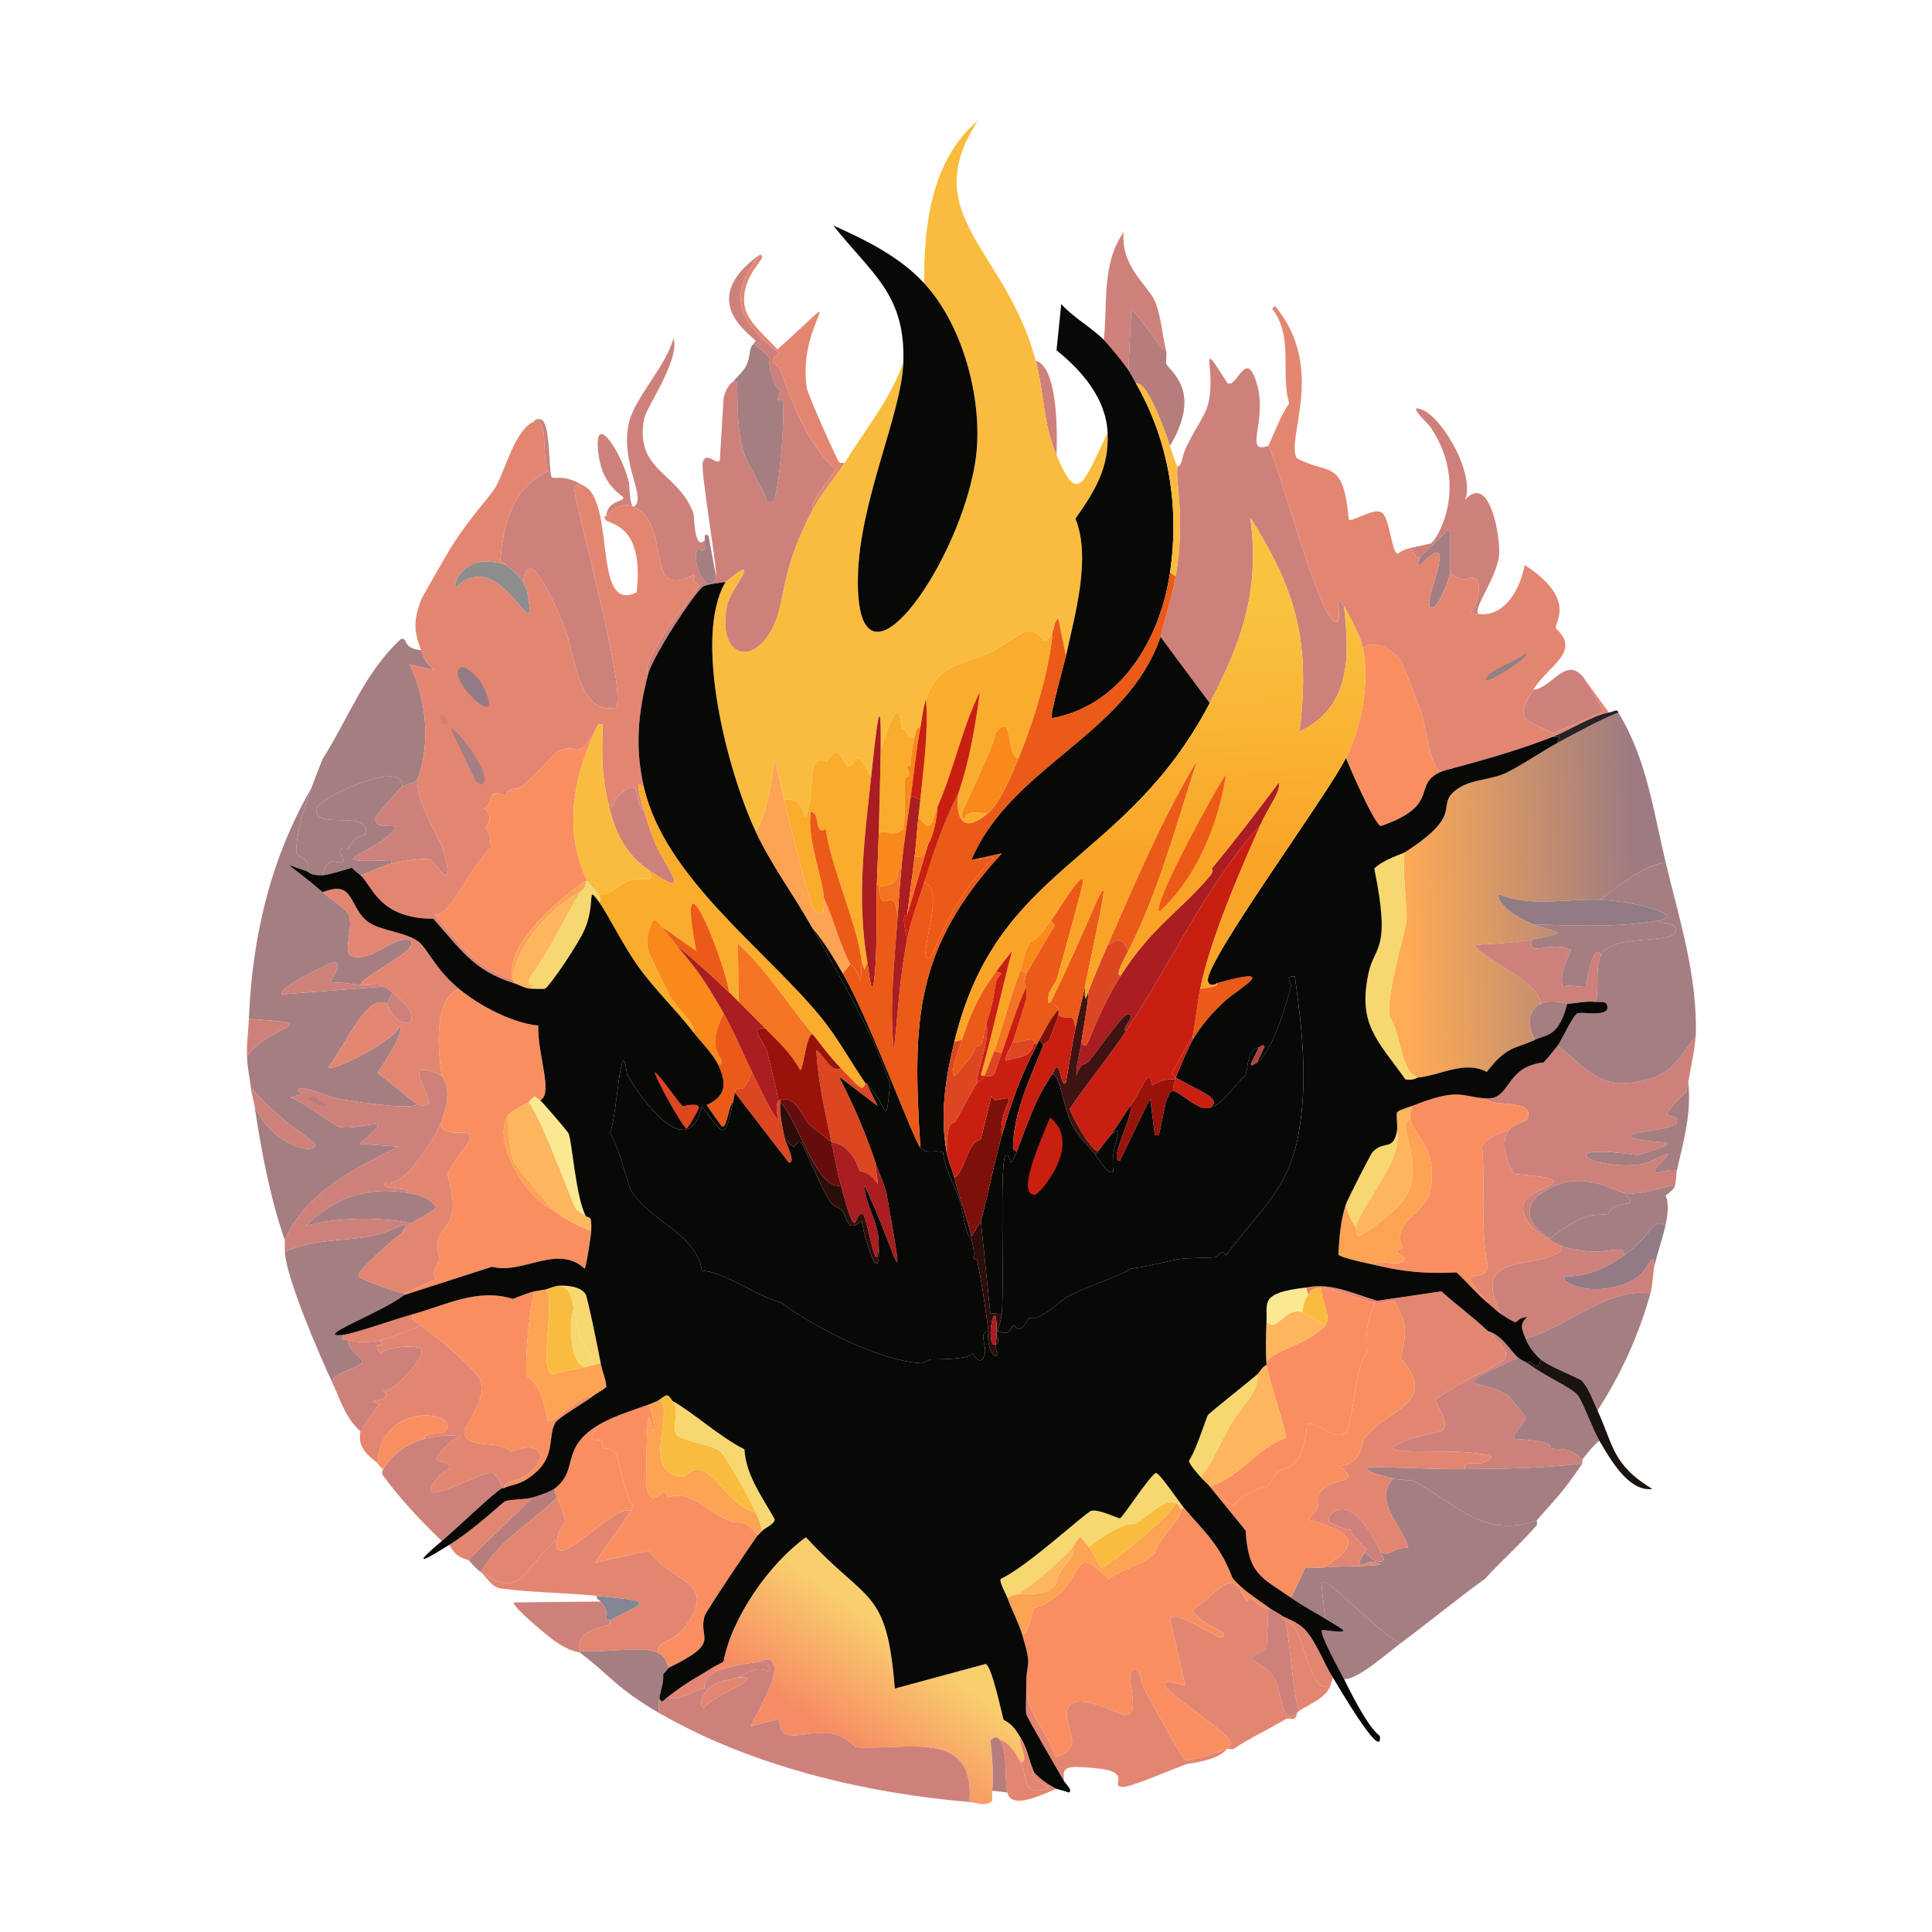 <?xml version="1.0" encoding="iso-8859-1"?>
<!-- Generator: Adobe Illustrator 28.1.0, SVG Export Plug-In . SVG Version: 6.00 Build 0)  -->
<svg version="1.1" id="Layer_1" xmlns="http://www.w3.org/2000/svg" xmlns:xlink="http://www.w3.org/1999/xlink" x="0px" y="0px"
	 viewBox="0 0 360 360" style="enable-background:new 0 0 360 360;" xml:space="preserve">
<g>
	<g id="Background_00000020383818738845986040000002863755673841889453_" style="display:none;">
		<path style="display:inline;fill:#8D8D8E;" d="M1.615-0.451c179.394,0,179.394,0,358.788,0c-0.23,107.964,0.306,215.932,0,323.896
			c-0.441,17.446-0.441,17.446-0.881,34.892c-178.865-0.176-178.865-0.176-357.731-0.352C1.703,178.766,1.703,178.766,1.615-0.451z"
			/>
		<path style="display:inline;fill:#AEB4B7;" d="M1.615-0.451c0.088,179.218,0.088,179.218,0.176,358.436
			c178.865,0.176,178.865,0.176,357.731,0.352c0.441-17.446,0.441-17.446,0.881-34.892c-0.035,12.335,0.026,24.671,0,37.007
			c-180.099,0-180.099,0-360.198,0c0-180.451,0-180.451,0-360.903C0.91-0.451,0.91-0.451,1.615-0.451z"/>
		<path style="display:inline;fill:#989891;" d="M0.205-0.451c0,180.451,0,180.451,0,360.903c-0.352,0-0.352,0-0.705,0
			C-0.5,180-0.5,180-0.5-0.451C-0.148-0.451-0.148-0.451,0.205-0.451z"/>
		<path style="display:inline;fill:#152626;" d="M108.581,315.339c0.355,7.911-8.861,13.332-9.34,11.102
			C99.086,325.716,105.262,324.562,108.581,315.339z"/>
	</g>
	<g>
		<linearGradient id="SVGID_1_" gradientUnits="userSpaceOnUse" x1="304.793" y1="165.834" x2="261.483" y2="167.709">
			<stop  offset="0" style="stop-color:#9D7B81"/>
			<stop  offset="1" style="stop-color:#FFAB55"/>
		</linearGradient>
		<path style="fill:url(#SVGID_1_);" d="M310.356,160.616c-4.75,0.923-8.45,4.37-12.336,7.049
			c-6.259-0.24-12.732,1.449-18.856-1.057c0.025,2.486,4.25,4.628,6.52,5.639c1.503,0.669,3.13,0.793,4.582,1.586
			c-1.59,0.79-3.249,0.899-4.934,1.234c-5.138,1.019-10.497,0.707-10.573,1.234c3.442,3.384,12.112,6.903,12.336,10.75
			c-2.443,1.08-2.591,4.467-1.057,6.696c-3.438,1.675-5.201,0.98-8.987,5.992c-4.159-2.199-8.532,0.624-12.864,1.057
			c-3.212-1.109-3.038-7.948-5.287-11.454c-0.575-4.293,3.072-16.447,3.172-17.622c0.219-2.577-0.819-8.83-0.352-12.864
			c11.904-7.618,5.143-8.698,10.045-11.983c2.417-1.62,6.203-1.585,8.811-2.82c2.729-1.291,6.439-3.874,9.692-5.639
			c3.703-2.009,7.374-4.034,11.278-5.639C306.825,141.355,308.068,151.083,310.356,160.616z"/>
		
			<linearGradient id="SVGID_00000101078488881120800600000014224085000536402315_" gradientUnits="userSpaceOnUse" x1="169.745" y1="306.61" x2="156.896" y2="324.718">
			<stop  offset="0" style="stop-color:#F9CF6D"/>
			<stop  offset="1" style="stop-color:#F78B64"/>
		</linearGradient>
		<path style="fill:url(#SVGID_00000101078488881120800600000014224085000536402315_);" d="M190.172,323.797
			c-0.587,0.975,1.801,4.417,0,4.582c-0.918-1.778-2.084-3.676-3.877-4.229c-0.085-0.026-0.589-1.039-1.762,0.176
			c0.385,2.613,0.623,6.813,0.352,9.34c-0.068,0.633,0.046,1.3,0,1.938c-1.281,1.085-2.813,0.296-4.229,0.176
			c1.079-13.885-11.777-9.524-21.323-10.221c-5.789-6.508-14.17,1.861-14.098-5.287c-2.643,0.705-2.643,0.705-5.287,1.41
			c0.629-2.04,6.475-10.884,3.524-12.336c-0.871-0.429-1.84,0.345-1.938,0.352c-2.1,0.152-6.663,0.969-8.106,1.762
			c-0.352-0.352-0.352-0.352-0.705-0.705c0.685-0.425,1.896-0.903,2.115-1.234c1.46-8.078,8.576-18.254,15.331-23.085
			c11.484,12.483,15.056,9.257,16.565,28.196c8.459-2.291,8.459-2.291,16.917-4.582c1.125,0.261,2.91,8.868,3.348,10.397
			C188.642,321.318,189.272,322.279,190.172,323.797z"/>
		<path style="fill:#A57E82;" d="M57.301,162.378c-1.762-0.617-1.762-0.617-3.524-1.234c2.121,1.66,4.331,3.326,6.344,5.11
			c1.087,0.963,4.641,3.271,4.934,4.406c1.021,3.947-3.049,9.4,4.053,7.225c0.977-0.299,7.025-4.405,7.578-2.291
			c0.509,1.946-8.861,6.126-9.516,7.93c-1.828-0.182-3.601-0.588-5.463-0.352c-0.536-0.292,2.333-3.231,0.705-3.877
			c-0.562-0.223-11.282,5.164-9.868,5.992c9.075-0.705,9.075-0.705,18.151-1.41c0.741,0.164,0.161-0.764,2.467,1.057
			c-0.529,1.057-0.529,1.057-1.057,2.115c-3.656-2.025-7.113,6.708-10.926,11.807c0.639,1.134,12.931-5.386,13.217-7.578
			c1.335,0.661-3.406,7.759-4.053,8.635c1.118,0.765,6.954,5.67,7.401,5.815c-0.767,1.185-11.831-0.448-14.979-1.057
			c-1.424-0.276-7.142-2.787-7.225-1.586c-0.059,0.856,2.737,0.152-1.41,1.41c2.318,0.782,8.292,5.309,8.987,5.463
			c4.248,0.941,11.621-3.255,3.877,3.172c3.613,0.264,3.613,0.264,7.225,0.529c-8.184,4.13-17.347,8.537-21.147,17.446
			c-2.782-8.072-4.36-16.571-5.639-25.024c3.432,7.581,11.551,9.162,11.278,7.225c-0.113-0.8-7.247-4.768-11.983-10.75
			c-0.225-1.952-0.614-3.468-0.705-5.639c4.03-6.18,15.576-6.054,0.352-7.049c0.594-15.167,3.986-29.743,11.631-42.998
			c-1.283,3.469-2.891,8.636-2.82,12.159C55.431,159.632,58.213,160.089,57.301,162.378z"/>
		<path style="fill:#CE817A;" d="M315.642,195.86c-0.705,3.789-0.705,3.789-1.41,7.578c-6.908,6.525-1.413,3.233-1.762,5.639
			c-0.269,1.856-14.131,1.927-6.52,3.348c3.85,0.719,8.9-0.156-0.705,2.82c-16.498-2.375-8.864,2.751,0,1.762
			c3.734-0.417,8.703-4.84,2.996,0.881c0.54,1.571,1.421-0.189,4.229,0.176c-0.131,0.576-0.077,1.524-0.352,2.82
			c-3.447,0.429-5.827,1.873-9.516,1.41c-1.677-0.21-8.17-4.912-15.331,0c-4.013,2.753-2.133,6.447,1.586,8.459
			c0,0.176,0,0.176,0,0.352c-2.163-1.117-5.687-3.643-4.934-6.873c0.714-3.062,13.228-4.324-1.586-5.463
			c-1.085-0.524-3.066-5.806-1.234-8.106c1.054-1.323,3.288-1.638,3.524-2.291c1.386-3.827-6.531-1.876-7.754-3.701
			c4.8,0.297,3.324-5.837,10.75-6.696c0.934-0.989,1.818-2.097,2.643-3.172c6.011,4.88,8.131,8.634,16.741,6.344
			c4.779-1.271,6.25-4.557,8.987-8.106C315.819,194.45,315.819,194.45,315.642,195.86z"/>
		<path style="fill:#A57E82;" d="M286.389,283.266c-0.092,0.108,0.105,0.759,0,0.881c-2.995,3.49-6.574,6.653-9.692,10.045
			c-5.333,3.866-10.4,8.047-15.684,11.983c-2.446-0.53-13.026-11.254-13.922-11.278c-0.366-0.01-0.711-0.101-0.881,0.176
			c0.352,3.26,0.352,3.26,0.705,6.52c-2.345-1.439-3.813-2.118-6.344-3.877c1.322-2.82,1.322-2.82,2.643-5.639
			c1.093-0.086,2.268,0.121,3.348,0c3.513-0.394,14.189-0.057,9.34-1.057c-1.071-0.221-4.179,2.279-1.586-1.762
			c0.256,0.233,1.485,1.379,1.586,1.41c2.8,0.859,1.945-0.254,1.234-1.762c1.596,1.648,2.166-0.687,5.287-0.529
			c-1.202-4.151-6.725-8.983-2.82-12.864c0.723,0.198,2.749,0.26,3.701,0.352C271.38,280.199,276.567,286.889,286.389,283.266z"/>
		<path style="fill:#A57E82;" d="M310.356,160.616c2.576,10.736,5.945,21.126,5.639,32.425c-2.738,3.549-4.209,6.835-8.987,8.106
			c-8.61,2.29-10.73-1.463-16.741-6.344c0.741-0.965,2.848-5.707,3.701-5.992c1.02-0.34,6.357,0.899,5.463-1.586
			c-0.281-0.781-1.521-0.459-2.115-0.529c0.785-2.652-0.213-6.381,1.057-8.811c2.275-4.351,15.391-1.403,13.745-5.11
			c-0.409-0.923-2.585-0.583-3.172-1.234c5.21-0.9-3.938-3.609-10.926-3.877C301.906,164.986,305.606,161.538,310.356,160.616z"/>
		<path style="fill:#CE817A;" d="M180.656,335.78c-19.57-1.659-40.673-6.686-57.801-16.565c-0.215-1.115-0.168-1.698,0-2.82
			c0.432,1.135,0.684,0.463,1.762-0.352c1.012,1.542,4.649-1.237,6.696-1.41c0.232-0.02,0.471,0.009,0.705,0
			c-0.569,0.562-2.232,3.123-0.881,3.524c3.548-3.242,11.583-5.621,6.52-5.639c0.742-0.249,3.034-2.384,5.463-1.057
			c1.056-0.238-0.43-2.34-1.586-1.762c0.098-0.007,1.067-0.781,1.938-0.352c2.95,1.452-2.895,10.295-3.524,12.336
			c2.643-0.705,2.643-0.705,5.287-1.41c-0.073,7.147,8.309-1.221,14.098,5.287C168.879,326.256,181.736,321.895,180.656,335.78z"/>
		<path style="fill:#A57E82;" d="M78.447,121.142c0.59,1.569,1.087,2.665,2.467,3.701c-2.291-0.529-2.291-0.529-4.582-1.057
			c3.102,6.589,4.018,14.475,1.41,21.675c-0.646,0.388-2.698,0.969-2.82,1.057c0.336-5.198-15.334,2.034-15.86,4.053
			c-1.091,4.186,9.058,0.349,9.164,4.229c0.042,1.542-1.467-0.161-3.348,3.348c-3.35-0.403-0.114,1.934-1.057,2.467
			c-1.061,0.599-2.602-1.677-3.701,2.467c-0.907,0.025-2.137,0.001-2.82-0.705c0.912-2.289-1.869-2.746-2.115-3.348
			c-0.071-3.524,1.536-8.69,2.82-12.159c0.682-1.843,1.369-3.647,2.115-5.463c4.883-7.671,7.774-16.079,14.626-22.38
			C76.144,118.86,74.846,120.81,78.447,121.142z"/>
		<path style="fill:#CE817A;" d="M108.053,90.127c-0.398,0.251-1.035,0.408-1.057,0.529c-0.381,2.071,10.008,38.007,7.754,41.236
			c-7.048,1.193-7.415-9.331-9.516-14.803c-2.349-6.116-6.944-15.75-7.754-8.635c-0.564-1.281-3.038-2.992-3.172-3.172
			c-0.332-0.445-0.741-0.432-1.057-0.881c0.439-6.496,2.296-13.616,8.811-16.565c-1.141-2.729,0.259-9.656-2.467-9.34
			c0.059-0.024-0.165-0.523,1.234-0.352c1.772,0.759,1.324,8.74,1.938,10.75C103.352,89.382,104.765,88.359,108.053,90.127z"/>
		<path style="fill:#E38671;" d="M236.342,299.831c-0.176,3.789-0.176,3.789-0.352,7.578c-5.897,1.865-0.665,1.879,1.41,5.287
			c1.51,2.479,1.303,9.154,4.229,6.52c-0.05,0.032,0.189,0.62-0.529,1.057c-0.231,0.141-1.174-0.141-1.41,0
			c-3.273,1.955-6.711,3.526-9.868,5.639c-0.38,0.066-0.957-0.099-1.234,0c0.222-0.299,0.782-0.899,0.705-1.234
			c-0.631-2.74-20.487-14.012-8.459-10.573c-1.41-6.168-1.41-6.168-2.82-12.336c0.677-2.32,8.944,3.764,9.692,3.348
			c1.965-1.093-4.088-2.125-5.463-5.11c6.004-4.286,7.028-8.015,10.045-1.586C232.695,296.646,234.163,299.21,236.342,299.831z"/>
		<path style="fill:#E38671;" d="M117.569,281.504c-3.348,4.846-3.348,4.846-6.696,9.692c5.022-1.145,5.022-1.145,10.045-2.291
			c4.227,6.177,12.586,5.401,7.225,13.569c-2.593,3.951-5.749,2.926-5.639,5.463c-2.705-1.356-10.695,0.188-14.45-0.352
			c-0.794-4.019,4.059-4.083,5.463-4.934c0.332-0.202,0.121-0.672,0.176-0.705c5.757-3.39,9.697-3.376-2.467-4.582
			c-5.968-0.592-12.166-0.601-18.151-1.41c-1.75-0.472-2.4-2.197-3.701-3.172c0.176,0,0.176,0,0.352,0
			c7.348,6.004,8.299-1.346,14.098-5.992C102.556,294.191,114.252,280.126,117.569,281.504z"/>
		<path style="fill:#E38671;" d="M93.955,277.275c-0.089,0.047-0.25-0.035-0.352,0c0.051-0.744-1.405-2.754-1.938-2.82
			c-2.267-0.28-15.114,7.441-10.397,1.234c1.143-1.504,2.416-1.96,2.467-2.115c0.796-2.416-6.236,0.778,0.881-5.463
			c2.836-0.137-0.119-1.386-5.463,0c-0.184-1.274,2.932-0.766,3.524-1.234c4.349-3.438-11.522-6.786-12.336,5.815
			c-0.549-0.803-3.963-2.32-3.172-5.992c0.065-0.303,3.01-4.374,3.524-5.11c-4.001-0.859,3.166-0.258,0.705-2.467
			c1.526,0.797,8.731-6.902,6.873-7.93c-1.956-0.68-6.526-0.012-7.401,1.057c-2.157-3.192,1.78-0.343-0.176-2.467
			c1.003-0.167,6.281-2.085,7.754-2.82c2.457,1.791,10.546,8.171,11.278,10.75c0.806,2.839-3.139,8.336-3.172,8.811
			c-0.276,3.96,6.854,1.483,8.635,4.053c5.714-2.658,7.65,1.352,2.467,4.582C96.42,275.93,93.91,275.903,93.955,277.275z"/>
		<path style="fill:#A57E82;" d="M74.923,229.695c-1.278,1.09-8.605,7.011-8.106,8.282c1.482,0.823,7.654,3.027,8.459,2.996
			c0,0.176,0,0.176,0,0.352c-4.271,3.336-17.44,8.095-11.278,7.401c-0.688,1.129,0.212,0.878,1.057,1.057
			c-0.517,1.897,2.63,3.081,2.467,4.053c-0.146,0.874-5.673,2.008-5.639,3.701c-2.342-4.984-8.618-19.556-8.811-24.319
			c5.679-2.377,11.044-1.972,15.684-2.82C74.154,229.413,76.867,226.434,74.923,229.695z"/>
		<path style="fill:#E38671;" d="M228.589,325.912c-1.647,2.224-7.19,2.676-7.578,2.82c-2.035,0.753-10.228,4.236-11.631,4.229
			c-3.2-0.015,2.471-2.845-5.639-3.524c-5.178-0.434-5.805-0.303-5.463,2.467c-0.915-1.57-6.891-11.811-7.049-12.512
			c-0.165-0.732,0.013-3.565,0-5.11c0.102,5.121,3.725,7.964,5.463,13.04c6.052-1.521,1.075-5.851,2.291-8.987
			c1.312-3.383,9.84,1.166,10.397,1.234c3.749,0.453-0.061-7.55,1.762-8.459c1.354-0.675,1.397,2.329,1.938,3.348
			c0.879,1.653,7.183,13.324,7.93,13.569C223.519,327.626,226.217,326.76,228.589,325.912z"/>
		<path style="fill:#CE817A;" d="M282.865,252.956c-14.196,6.58-6.893,3.645-1.938,7.049c0.217,0.149,3.314,3.792,3.348,4.053
			c0.14,1.071-3.039,3.407-1.938,4.053c8.065,0.486,6.335,1.662,6.696,1.762c1.456,0.403,3.242-0.521,5.815,2.115
			c-0.071,0.107,0.071,0.599,0,0.705c-7.327,0.91-14.49,0.989-21.852,1.057c-0.412-2.282,2.917,0.248,4.934-2.291
			c-5.24-2.261-24.835,0.553-16.036-2.996c6.228-2.512,9.707,0.135,5.463-7.578c12.389-8.579,17.111-5.852,9.868-12.864
			C279.954,248.762,281.574,251.907,282.865,252.956z"/>
		<path style="fill:#CE817A;" d="M302.602,233.924c-3.307,2.323-6.949,4.079-11.102,3.877c0,0.352,0,0.352,0,0.705
			c3.291,2.731,10.175,1.868,13.393-0.352c2.506-1.729,3.173-5.678,3.348-2.115c-0.191,0.828-0.254,3.307-0.705,4.934
			c-8.288-1.015-15.364,6.304-23.261,8.459c-0.61-1.603-1.306-2.708,0.352-4.053c-3.21,0.365-0.606,2.253-4.934-0.529
			c-5.709-11.22,5.382-8.443,10.397-11.278c0.717-0.405,1.046-0.443,0.881-1.41C298.931,234.816,302.619,231.189,302.602,233.924z"
			/>
		<path style="fill:#A57E82;" d="M294.848,272.693c-4.013,5.988-5.479,7.05-8.459,10.573c-9.823,3.623-15.009-3.067-23.085-7.401
			c-0.951-0.093-2.978-0.154-3.701-0.352c-0.472-0.13-6.12-1.436-4.758-2.115c6.063-0.03,12.084,0.409,18.151,0.352
			C280.358,273.682,287.521,273.603,294.848,272.693z"/>
		<path style="fill:#A57E82;" d="M307.536,240.973c-2.144,7.747-5.473,15.112-9.868,21.852c-0.89-1.916-1.531-4.035-2.996-5.639
			c-2.038-1.052-6.01-2.598-7.578-3.877c-1.082-0.883-2.295-2.498-2.82-3.877C292.172,247.277,299.248,239.958,307.536,240.973z"/>
		<path style="fill:#A57E82;" d="M284.627,254.013c4.225,3.074,8.113,4.376,9.516,6.168c1.302,2.279,2.721,6.331,3.877,8.282
			c-0.756,0.45-2.763,2.908-3.172,3.524c-2.573-2.636-4.359-1.711-5.815-2.115c-0.361-0.1,1.369-1.276-6.696-1.762
			c-1.1-0.646,2.079-2.982,1.938-4.053c-0.034-0.261-3.132-3.904-3.348-4.053c-4.954-3.404-12.258-0.469,1.938-7.049
			C283.578,253.535,284.275,253.757,284.627,254.013z"/>
		<path style="fill:#CE817A;" d="M93.603,277.275c-1.501,0.756-8.251,7.311-11.278,9.868c-3.889-3.724-7.734-7.819-10.926-12.159
			c-0.527-0.717,0.062-1.147,0-1.234c1.8-2.922,4.484-4.791,7.754-5.639c5.344-1.386,8.299-0.137,5.463,0
			c-7.117,6.241-0.085,3.047-0.881,5.463c-0.051,0.154-1.324,0.611-2.467,2.115c-4.717,6.207,8.13-1.513,10.397-1.234
			C92.198,274.521,93.654,276.531,93.603,277.275z"/>
		<path style="fill:#CE817A;" d="M276.169,114.445c-4.178-0.081-0.037-0.643-0.705-6.168c-1.382-1.8-2.087,1.112-5.287-1.586
			c0.129-0.888,0.146-7.86-0.176-8.106c-2.731,2.643-2.731,2.643-5.463,5.287c-0.079-0.124,0.048,1.048-1.762-1.762
			c0.765-0.178,3.681-0.761,3.877-0.881c1.148-0.704,7.165-10.622,0-21.499c-0.598-0.908-4.833-4.688-1.586-3.348
			c3.837,1.583,9.836,12.032,7.93,16.741c4.66-5.182,6.607,7.19,6.344,10.221C278.925,108.144,273.148,114.987,276.169,114.445z"/>
		<path style="fill:#CE817A;" d="M70.694,249.784c1.957,2.124-1.98-0.725,0.176,2.467c0.876-1.069,5.446-1.737,7.401-1.057
			c1.858,1.028-5.347,8.727-6.873,7.93c2.461,2.209-4.706,1.608-0.705,2.467c-0.514,0.737-3.459,4.807-3.524,5.11
			c-2.775-2.376-3.85-6.106-5.287-9.164c-0.034-1.692,5.493-2.827,5.639-3.701c0.163-0.972-2.984-2.156-2.467-4.053
			C67.011,250.198,68.737,250.11,70.694,249.784z"/>
		<path style="fill:#A57E82;" d="M261.013,306.175c-2.563,1.909-8.061,6.851-10.573,6.696c-0.547-1.114-4.82-8.709-4.053-9.164
			c5.631,0.7,4.654,0.417,0.529-2.115c-0.352-3.26-0.352-3.26-0.705-6.52c0.17-0.277,0.515-0.186,0.881-0.176
			C247.987,294.921,258.568,305.645,261.013,306.175z"/>
		<g>
			<path style="fill:#CE817A;" d="M151.403,95.061c-5.486,10.213-5.308,16.646-6.696,20.266c-3.735,9.743-11.462,7.286-9.164-2.82
				c0.64-2.815,6.964-9.98-0.352-4.053c-1.095,0.119-3.509,0.4-4.229,0.881c-1.529,1.021-9.449,13.11-10.221,16.389
				c0.066-0.258-0.379-0.746,0-1.938c2.067-5.958,9.738-13.948,9.516-14.803c-1.725-1.044-0.607-0.881-0.881-1.938
				c-9.268,4.902-4.476-7.828-10.221-11.983c-2.572-1.86-4.156-0.881-6.168,1.057c0.159-2.8,3.152-2.595,3.172-3.348
				c0.012-0.464-3.73-1.906-4.582-7.754c-1.335-9.162,4.201-1.048,5.639,4.934c0.058,0.242,0.122,6.313,1.41,3.877
				c1.131-2.141-3.045-8.348-1.41-15.155c1.108-4.609,7.053-10.692,8.282-15.684c1.258,4.07-5.078,12.917-5.463,14.979
				c-1.843,9.86,6.29,9.902,9.164,17.622c0.179,0.48,0.12,7.073,2.115,5.11c0.223,3.532-1.185,0.927-1.41,1.586
				c-1.13,3.312,2.324,9.347,3.524,5.11c0.293-1.033-2.952-19.926-2.467-21.323c0.732-2.106,2.663,0.827,3.172-0.352
				c0.352-5.815,0.352-5.815,0.705-11.631c0.784-2.674,1.674-2.846,1.762-2.996c0.233,0.001,0.609-0.099,0.705,0.176
				c0.204,0.584-0.203,7.588,1.057,12.336c0.917,3.455,3.548,6.462,4.582,9.868c0.529,0,0.529,0,1.057,0
				c1.171-1.042,2.429-16.799,1.762-19.032c-0.133-0.444-1.593,1.491-0.352-1.762c-1.131-0.285-2.254-4.571-2.115-5.992
				c-0.621-0.89-2.426-2.128-2.82-2.643c-0.133-0.174,0.372-0.503,0.352-0.529c-0.862-1.141-11.2-7.501,0.705-16.036
				c-9.661,11.545,3.578,16.944,3.524,18.503c-0.003,0.088-1.194,0.507-1.057,1.41c0.035,0.234,1.302,1.095,1.41,1.41
				c2.276,6.65,5.019,13.642,10.221,18.68C155.772,88.013,150.631,93.544,151.403,95.061z"/>
			<path style="fill:#A57E82;" d="M136.601,71.095c0.137-0.232,1.872-1.812,2.467-2.996c0.925-1.839,0.324-3.251,1.41-4.053
				c0.394,0.515,2.198,1.753,2.82,2.643c-0.139,1.421,0.984,5.706,2.115,5.992c-1.24,3.254,0.22,1.318,0.352,1.762
				c0.667,2.233-0.591,17.99-1.762,19.032c-0.529,0-0.529,0-1.057,0c-1.034-3.407-3.665-6.413-4.582-9.868
				c-1.26-4.748-0.853-11.751-1.057-12.336C137.21,70.996,136.834,71.095,136.601,71.095z"/>
			<path style="fill:#E38671;" d="M157.395,86.25c-1.594,2.59-4.198,5.472-5.992,8.811c-0.773-1.517,4.369-7.048,4.229-7.578
				c-5.202-5.037-7.945-12.03-10.221-18.68c-0.108-0.314-1.374-1.176-1.41-1.41c-0.136-0.903,1.054-1.322,1.057-1.41
				c0.054-1.56-13.186-6.959-3.524-18.503c2.162,0.181-3.528,3.397-2.82,9.34c0.365,3.061,4.168,6.056,6.168,8.282
				c15.025-13.533,3.48-5.4,5.463,7.225c0.207,1.319,5.538,13.149,5.992,13.745C156.594,86.411,157.059,86.208,157.395,86.25z"/>
		</g>
		<path style="fill:#CE817A;" d="M295.201,126.428c0.257,0.343,3.612,5.824,3.524,6.168c-4.67,2.027-4.67,2.027-9.34,4.053
			c-5.008-2.598-7.433-2.137-3.701-8.106C289.339,128.153,291.844,121.957,295.201,126.428z"/>
		<path style="fill:#A57E82;" d="M122.503,307.937c1.576,0.79,1.468,1.414,2.115,2.82c-0.529,0.617-0.529,0.617-1.057,1.234
			c0.159,1.516-0.488,2.955-0.705,4.406c-0.168,1.121-0.215,1.704,0,2.82c-8.002-4.615-9.134-7.031-14.803-11.278
			c0-0.176,0-0.176,0-0.352C111.807,308.126,119.798,306.581,122.503,307.937z"/>
		<path style="fill:#CE817A;" d="M111.93,298.421c2.056,2.152,0.26,3.38,1.762,3.524c-0.055,0.033,0.156,0.503-0.176,0.705
			c-1.404,0.851-6.257,0.915-5.463,4.934c0,0.176,0,0.176,0,0.352c-0.227-0.17-1.664,0.047-5.11-2.467
			c-1.033-0.754-7.516-6.106-7.225-6.873C103.823,298.509,103.823,298.509,111.93,298.421z"/>
		<path style="fill:#A57E82;" d="M312.47,218.064c-2.808-0.365-3.689,1.395-4.229-0.176c5.707-5.722,0.738-1.298-2.996-0.881
			c-8.864,0.989-16.498-4.137,0-1.762c9.605-2.976,4.555-2.101,0.705-2.82c-7.61-1.421,6.251-1.493,6.52-3.348
			c0.349-2.406-5.145,0.886,1.762-5.639c0.705-3.789,0.705-3.789,1.41-7.578c-0.529,2.908-0.529,2.908-1.057,5.815
			C315.225,207.352,313.714,212.613,312.47,218.064z"/>
		<path style="fill:#937B85;" d="M310.356,228.285c-0.595,2.6-1.525,5.195-2.115,7.754c-0.175-3.563-0.843,0.386-3.348,2.115
			c-3.218,2.221-10.102,3.084-13.393,0.352c0-0.352,0-0.352,0-0.705c4.153,0.202,7.795-1.554,11.102-3.877
			C308.115,230.051,307.738,226.88,310.356,228.285z"/>
		<path style="fill:#CE817A;" d="M239.162,301.241c-0.841,0.194,0.345,0.666,0.352,0.705c1.08,5.545,1.154,11.391,2.467,16.917
			c-0.021,0.014,0.071,0.079-0.352,0.352c-2.927,2.633-2.72-4.041-4.229-6.52c-2.075-3.407-7.306-3.422-1.41-5.287
			c0.176-3.789,0.176-3.789,0.352-7.578c0-0.176,0-0.176,0-0.352C237.19,300.105,238.23,300.561,239.162,301.241z"/>
		<path style="fill:#F98F61;" d="M79.152,268.111c-3.27,0.848-5.953,2.717-7.754,5.639c-0.043-0.061-0.463-0.188-1.057-1.057
			c0.814-12.602,16.684-9.254,12.336-5.815C82.085,267.346,78.968,266.837,79.152,268.111z"/>
		<path style="fill:#B77D7D;" d="M103.471,277.275c-0.16,0.95,0.156,1.271,0.352,1.762c-4.507,4.498-10.747,7.831-14.098,13.745
			c-0.176,0-0.176,0-0.352,0c-1.067-0.8-1.663-1.75-2.115-2.115c5.992-5.815,5.992-5.815,11.983-11.631
			C100.437,278.641,102.5,278.034,103.471,277.275z"/>
		<path style="fill:#E38671;" d="M247.973,313.929c-0.781,2.445-3.834,3.502-5.992,4.934c-1.313-5.526-1.387-11.373-2.467-16.917
			C243.119,302.077,243.778,316.768,247.973,313.929z"/>
		<path style="fill:#E38671;" d="M99.242,279.037c-5.992,5.815-5.992,5.815-11.983,11.631c-0.182-0.147-2.223-0.15-3.524-2.82
			c5.171-3.246,9.789-7.851,10.397-8.106C95.052,279.354,98.125,279.407,99.242,279.037z"/>
		<path style="fill:#E38671;" d="M190.172,328.379c1.261,2.443,0.109,6.688,5.287,4.758c-1.582-0.86-3.901-2.545-2.82-2.996
			c0.567,1.006,3.328,2.834,4.229,3.172c-2.285,0.879-8.393,4.082-9.164,0.705c-0.633-2.773,0.23-7.102-1.41-9.868
			C188.088,324.703,189.254,326.601,190.172,328.379z"/>
		<path style="fill:#CE817A;" d="M47.432,206.081c-0.211-1.392-0.527-1.984-0.705-3.524c4.736,5.981,11.871,9.95,11.983,10.75
			C58.983,215.243,50.864,213.662,47.432,206.081z"/>
		<path style="fill:#E38671;" d="M248.326,312.519c-0.062,0.461-0.213,0.972-0.352,1.41c-4.195,2.839-4.854-11.852-8.459-11.983
			c-0.008-0.039-1.193-0.511-0.352-0.705c0.182,0.133,2.543,0.927,3.877,2.291C245.232,305.774,246.633,309.886,248.326,312.519z"/>
		<path style="fill:#CE817A;" d="M196.869,84.84c-2.538-5.909-2.267-11.527-3.877-17.622
			C197.02,68.302,197.051,79.984,196.869,84.84z"/>
		<path style="fill:#CE817A;" d="M46.023,196.917c-0.101-2.417,0.259-4.674,0.352-7.049
			C61.598,190.863,50.052,190.737,46.023,196.917z"/>
		<path style="fill:#B77D7D;" d="M186.295,324.15c1.64,2.766,0.777,7.095,1.41,9.868c-1.41-0.176-1.41-0.176-2.82-0.352
			c0.271-2.527,0.033-6.727-0.352-9.34C185.706,323.111,186.211,324.124,186.295,324.15z"/>
		<path style="fill:#858693;" d="M113.692,301.946c-1.502-0.145,0.294-1.373-1.762-3.524c-0.47-0.492-0.85-0.361-0.705-1.057
			C123.389,298.57,119.449,298.556,113.692,301.946z"/>
		<path style="fill:#A57E82;" d="M133.429,107.397c-1.2,4.236-4.655-1.798-3.524-5.11c0.225-0.659,1.633,1.946,1.41-1.586
			c0.1-0.099-0.307-1.546,0.705-0.881C132.724,103.608,132.724,103.608,133.429,107.397z"/>
		<g>
			<g>
				<path style="fill:#CE817A;" d="M217.31,65.456c-1.208-0.584-6.186-8.275-6.52-7.754c-0.264,5.639-0.264,5.639-0.529,11.278
					c-0.966-1.427-3.394-4.429-4.582-5.639c0.74-6.806-0.438-14.212,3.701-20.089c-0.637,6.313,4.546,9.95,5.815,12.864
					C216.361,58.792,216.594,62.665,217.31,65.456z"/>
				<path style="fill:#B77D7D;" d="M217.31,65.456c0.143,0.556-0.099,1.586,0,2.291c0.431,1.316,6.937,4.916,0.705,15.331
					c-1.232-3.628-4.351-12.165-6.344-11.631c-0.46-0.802-0.895-1.707-1.41-2.467c0.264-5.639,0.264-5.639,0.529-11.278
					C211.124,57.18,216.103,64.872,217.31,65.456z"/>
			</g>
			<g>
				<path style="fill:#CE817A;" d="M236.342,83.078c2.214,4.202,9.4,32.113,12.512,32.777c1.7,0.363-0.711-6.647,1.586-2.82
					c1.066,9.103,1.328,18.784-8.282,23.261c1.998-16.464-0.447-26.003-9.164-39.826c1.776,13.46-1.468,22.883-7.578,34.54
					c-4.582-6.168-4.582-6.168-9.164-12.336c0.856-3.793,2.178-7.426,2.82-11.278c1.899-11.411-0.155-17.363,0.352-20.442
					c0.74-0.117,0.834-1.743,1.41-3.172c0.352-0.705,0.352-0.705,0.705-1.41c0.706-1.687,3.015-4.974,3.524-6.873
					c1.799-6.699-2.276-13.385,3.701-4.053c1.857,0.777,3.441-6.815,5.463,0.176C236.217,78.502,231.611,84.722,236.342,83.078z"/>
				<path style="fill:#8D8D8E;" d="M220.835,83.783c0.592-1.469,0.674-1.337,0.705-1.41
					C221.187,83.078,221.187,83.078,220.835,83.783z"/>
			</g>
		</g>
		<path style="fill:#F98F61;" d="M236.342,299.479c0,0.176,0,0.176,0,0.352c-2.18-0.621-3.648-3.185-4.053-1.41
			c-3.017-6.429-4.041-2.7-10.045,1.586c1.375,2.985,7.428,4.018,5.463,5.11c-0.748,0.416-9.015-5.669-9.692-3.348
			c1.41,6.168,1.41,6.168,2.82,12.336c-12.029-3.438,7.828,7.833,8.459,10.573c0.077,0.334-0.483,0.934-0.705,1.234
			c-2.371,0.848-5.07,1.714-7.578,2.115c-0.747-0.245-7.051-11.916-7.93-13.569c-0.542-1.019-0.584-4.023-1.938-3.348
			c-1.823,0.909,1.987,8.912-1.762,8.459c-0.557-0.067-9.086-4.616-10.397-1.234c-1.216,3.137,3.761,7.466-2.291,8.987
			c-1.738-5.076-5.361-7.919-5.463-13.04c-0.044-5.091,1.199-3.148-0.705-9.516c1.451-1.438,1.423-3.281,2.115-5.11
			c10.505-3.418,5.938-13.488,13.922-5.463c2.897-1.971,5.943-2.449,8.635-4.758c0.484-2.77,4.968-6.226,4.934-8.282
			c0-0.025,0.39,0.088,0.352-0.352c4.015,4.763,6.776,6.926,9.164,13.217C231.523,296.292,234.015,297.759,236.342,299.479z"/>
		<path style="fill:#F98F61;" d="M100.651,205.024c-0.324-0.217-0.651-0.37-0.881-0.705c-0.433-0.02-1.161,1.022-1.234,1.057
			c-0.922,0.453-3.434,1.781-3.877,2.467c-3.12,4.833,3.485,15.62,8.459,17.622c1.831,1.517,4.767,3.149,7.049,3.877
			c-0.028,0.741-0.94,6.845-1.234,7.049c-5.058-4.681-11.532,1.162-17.27-0.352c-8.194,2.643-8.194,2.643-16.389,5.287
			c0-0.176,0-0.176,0-0.352c0.327-0.013,5.021-2.201,5.992-2.643c-0.932-1.081,0.044-2.531,0.705-3.524
			c-2.21-7.65,4.974-4.061,1.41-15.86c0.19-1.313,4.203-6.301,4.229-6.696c0.173-2.646-4.008,0.293-5.639-2.643
			c2.823-7.081,0.47-8.389,0.352-9.164c-0.672-4.43-1.647-14.137,3.172-16.212c3.736,3.101,9.925,6.399,14.803,6.873
			C100.049,196.12,103.18,203.857,100.651,205.024z"/>
		<path style="fill:#E38671;" d="M277.226,248.022c7.242,7.012,2.521,4.285-9.868,12.864c4.244,7.713,0.765,5.066-5.463,7.578
			c-8.799,3.548,10.797,0.735,16.036,2.996c-2.017,2.539-5.346,0.009-4.934,2.291c-6.067,0.056-12.088-0.382-18.151-0.352
			c-1.362,0.679,4.286,1.985,4.758,2.115c-3.905,3.881,1.617,8.713,2.82,12.864c-3.121-0.159-3.69,2.176-5.287,0.529
			c-5.605-11.876-10.046-6.759-9.516-5.463c0.11,0.27,3.334,1.793,4.053,1.586c0.685,1.59,1.906,2.5,2.996,3.701
			c0.021,0.024-0.507,0.388-0.352,0.529c-2.593,4.042,0.515,1.541,1.586,1.762c4.85,1-5.827,0.664-9.34,1.057
			c8.432-4.956,4.212-6.752-2.82-8.987c2.913-2.629,1.374-3.318,1.762-4.229c1.723-4.039,8.772-1.967,4.229-5.639
			c4.306-0.738,3.673-4.078,4.582-5.287c3.963-5.272,14.109-6.563,6.696-14.803c1.168-5.245,1.198-6.538-1.234-10.75
			c-0.441-0.077-1.899,0.656-3.701,0.352c-2.673-0.451-8.036-2.92-9.868-2.82c-2.116,0.116-1.901,0.634-2.467,1.41
			c-0.176-0.705-0.176-0.705-0.352-1.41c4.503-1.002,8.938,1.185,13.217,2.467c5.992-0.881,5.992-0.881,11.983-1.762
			C271.374,243.176,274.513,245.395,277.226,248.022z"/>
		<path style="fill:#F98F61;" d="M246.563,292.077c-1.081,0.121-2.255-0.086-3.348,0c-1.322,2.82-1.322,2.82-2.643,5.639
			c-5.406-3.758-7.999-4.242-8.459-12.512c-3.524-4.317-3.524-4.317-7.049-8.635c0.05,0.052,0.634,0.289,0.705,0.352
			c1.34,1.203,2.112,2.947,4.053,3.524c2.482-2.837,6.035-3.321,6.344-3.524c0.58-0.382,0.68-1.654,2.115-2.82
			c1.357-1.103,4.501,0.316,5.287-8.811c2.674-0.126,5.194,3.459,7.225,1.586c1.218-1.123,1.786-12.667,3.877-14.803
			c-0.316-3.621,0.217-6.033,1.41-9.34c1.802,0.304,3.26-0.429,3.701-0.352c2.432,4.211,2.401,5.504,1.234,10.75
			c7.413,8.24-2.733,9.531-6.696,14.803c-0.909,1.209-0.276,4.548-4.582,5.287c4.543,3.672-2.506,1.601-4.229,5.639
			c-0.389,0.911,1.151,1.601-1.762,4.229C250.775,285.326,254.995,287.121,246.563,292.077z"/>
		<path style="fill:#F98F61;" d="M141.183,286.086c-1.197,1.616-9.603,14.122-9.868,14.979c-1.367,4.405,3.318,4.832-6.696,9.692
			c-0.647-1.406-0.539-2.029-2.115-2.82c-0.11-2.537,3.046-1.512,5.639-5.463c5.361-8.168-2.998-7.392-7.225-13.569
			c-5.022,1.145-5.022,1.145-10.045,2.291c3.348-4.846,3.348-4.846,6.696-9.692c0.176-0.441,0.176-0.441,0.352-0.881
			c-1.68-2.227-2.575-9.019-3.172-9.868c-0.74-1.054-2.197-0.802-2.291-0.881c-0.402-0.341,0.049-1.071-0.352-1.41
			c-0.45-0.38-3.78,0.643-0.176-3.172c2.581-1.468,5.983-2.511,8.811-3.524c0.821,0.486,1.391,4.934,0.881,4.934
			c-1.167-7.295-1.074,1.865-1.234,9.692c1.013,6.422,3.376-0.924,4.053,2.643c4.417-1.518,6.03,1.994,11.983,4.582
			C136.692,283.735,138.618,282.661,141.183,286.086z"/>
		<path style="fill:#F98F61;" d="M276.873,204.671c1.223,1.824,9.139-0.126,7.754,3.701c-0.236,0.653-2.47,0.968-3.524,2.291
			c-1.85,0.57-3.911,1.161-4.934,2.996c0.643,7.363-0.425,15.032,1.057,22.204c-0.409,4.052-7.28-1.157,0.352,7.225
			c-2.229-1.812-4.084-4.028-6.168-5.992c-5.671,0.281-9.86-0.082-15.331-1.41c0.361-1.374,5.353,0.838,5.639-1.234
			c0.065-0.475-3.077-1.392-0.352-1.762c-2.296-5.667,4.479-5.792,5.287-11.631c1.039-7.517-3.277-9.46-3.877-12.512
			c-0.173-0.88,0.171-1.644,0.352-2.467C271.969,202.57,272.14,204.378,276.873,204.671z"/>
		<path style="fill:#F98F61;" d="M110.167,260.357c-1.386,1.079-6.142,3.802-6.696,4.758c-1.62,2.793,0.487,6.668-5.11,10.397
			c-1.84,1.226-3.3,1.175-4.406,1.762c-0.045-1.372,2.465-1.345,3.701-2.115c5.183-3.229,3.247-7.24-2.467-4.582
			c-1.781-2.57-8.911-0.093-8.635-4.053c0.033-0.475,3.978-5.972,3.172-8.811c-0.732-2.579-8.821-8.958-11.278-10.75
			c-1.111-0.81-2.205-1.335-1.41-2.115c5.874-1.617,12.009-4.91,18.503-2.82c0.963-0.383,3.361-1.307,4.053-1.41
			c-0.871,2.518-1.926,13.844-1.41,15.684c0.215,0.766,2.484,0.374,3.877,8.459C103.025,265.534,108.631,259.223,110.167,260.357z"
			/>
		<path style="fill:#F98F61;" d="M256.079,242.735c-1.193,3.307-1.726,5.718-1.41,9.34c-2.091,2.136-2.659,13.68-3.877,14.803
			c-2.031,1.873-4.551-1.712-7.225-1.586c-0.786,9.127-3.929,7.708-5.287,8.811c-1.434,1.166-1.534,2.437-2.115,2.82
			c-0.309,0.203-3.862,0.688-6.344,3.524c-1.941-0.578-2.713-2.321-4.053-3.524c6.114-2.421,8.069-6.809,13.745-8.987
			c0.391-0.979-3.258-11.236-3.524-13.569c-0.013-0.116,0.012-0.236,0-0.352c0.378-2.204,7.838-3.434,10.926-7.049
			c1.425-1.668-0.922-4.777-0.705-7.049C248.044,239.815,253.406,242.284,256.079,242.735z"/>
		<path style="fill:#E38671;" d="M85.496,184.229c-4.819,2.076-3.844,11.783-3.172,16.212c-10.254-4.722,2.226,7.5-4.582,5.287
			c-0.448-0.146-6.283-5.05-7.401-5.815c0.647-0.876,5.388-7.974,4.053-8.635c-0.286,2.192-12.578,8.711-13.217,7.578
			c3.813-5.099,7.27-13.832,10.926-11.807c2.387,6.147,8.39,3.677,1.057-2.115c-2.306-1.821-1.726-0.893-2.467-1.057
			c0.289-1.243-0.956-0.097-3.524-0.352c0.655-1.804,10.025-5.984,9.516-7.93c-0.553-2.114-6.6,1.992-7.578,2.291
			c-7.102,2.175-3.033-3.278-4.053-7.225c-0.293-1.135-3.847-3.442-4.934-4.406c6.133-2.483,4.731,2.959,8.635,5.639
			c2.242,1.54,6.789,1.778,9.164,3.524C79.644,176.687,81.019,180.514,85.496,184.229z"/>
		<path style="fill:#F98F61;" d="M268.767,143.698c-5.978,2.383,0.069,6.247-11.454,10.221c-1.154-0.144-5.822-10.906-6.52-12.688
			c2.924-5.915,4.44-13.907,3.172-20.442c2.068-1.79,5.691,0.393,7.049,2.291c0.308,0.431,3.488,8.676,3.877,9.868
			C265.744,135.565,266.539,143.926,268.767,143.698z"/>
		<path style="fill:#E38671;" d="M288.857,231.104c0.631,0.326,1.508,0.855,2.115,1.057c0.165,0.967-0.164,1.004-0.881,1.41
			c-5.015,2.835-16.106,0.058-10.397,11.278c-0.766-0.493-1.404-1.184-2.115-1.762c-7.633-8.382-0.762-3.174-0.352-7.225
			c-1.482-7.172-0.415-14.841-1.057-22.204c1.024-1.835,3.084-2.426,4.934-2.996c-1.833,2.3,0.149,7.583,1.234,8.106
			c14.814,1.139,2.3,2.401,1.586,5.463C283.17,227.462,286.694,229.988,288.857,231.104z"/>
		<path style="fill:#F98F61;" d="M111.93,265.291c-3.604,3.815-0.274,2.792,0.176,3.172c0.402,0.339-0.049,1.069,0.352,1.41
			c0.094,0.079,1.551-0.172,2.291,0.881c0.597,0.85,1.492,7.642,3.172,9.868c-0.176,0.441-0.176,0.441-0.352,0.881
			c-3.317-1.377-15.013,12.687-13.745,5.287c0.806-4.704,2.847-0.639,0-7.754c-0.197-0.492-0.513-0.812-0.352-1.762
			C107.985,273.747,104.181,269.699,111.93,265.291z"/>
		<path style="fill:#F7D770;" d="M261.718,158.853c-0.466,4.034,0.572,10.287,0.352,12.864c-0.1,1.175-3.747,13.329-3.172,17.622
			c2.249,3.507,2.075,10.345,5.287,11.454c-0.175,0.018-0.761,0.569-2.291,0.352c-5.331-7.446-8.945-10.307-6.873-19.913
			c1.095-5.076,4.228-3.907,1.057-19.384C257.709,160.18,261.392,159.062,261.718,158.853z"/>
		<path style="fill:#FDA354;" d="M262.776,208.548c0.6,3.052,4.916,4.995,3.877,12.512c-0.807,5.838-7.583,5.964-5.287,11.631
			c-2.725,0.37,0.418,1.288,0.352,1.762c-0.286,2.072-5.279-0.141-5.639,1.234c-1.02-0.248-6.412-1.309-6.696-1.938
			c0.196-3.366,0.43-6.469,1.41-9.34c0.244,1.617,0.975,2.841,1.762,4.229c0.18,0.318,0.303,1.666,0.529,1.762
			c2.747-1.537,8.191-5.439,9.34-8.282C265.082,215.535,260.005,209.542,262.776,208.548z"/>
		<path style="fill:#F7D770;" d="M220.482,280.799c0.038,0.44-0.353,0.328-0.352,0.352c-0.482,0.001-0.167-0.732-1.057-1.057
			c-2.425-0.885-5.444,2.78-7.578,3.877c-0.445,0.229-1.226-1.102-8.635,4.229c-0.513-0.608-0.961-1.253-1.586-1.762
			c-0.768,0.508-0.983,1.5-1.586,2.115c-3.457,3.523-5.825,5.539-9.868,8.459c-0.655,0.042-1.494,0.445-2.115,0.705
			c-0.27-0.748-1.557-2.93-1.234-3.524c4.967-2.248,15.882-12.475,16.917-12.688c1.464-0.301,5.02,1.471,5.287,1.41
			c0.526-0.121,5.382-7.728,6.696-8.459C216.046,274.407,219.75,279.93,220.482,280.799z"/>
		<path style="fill:#FDB65D;" d="M225.769,276.922c-0.071-0.064-0.655-0.301-0.705-0.352c-0.493-0.507-0.933-0.825-1.41-1.41
			c2.224-2.33,3.891-6.72,5.639-9.692c1.671-2.84,5.722-6.744,4.934-9.34c0.582-0.515,0.926-1.477,1.762-1.762
			c0.267,2.333,3.915,12.59,3.524,13.569C233.838,270.113,231.883,274.501,225.769,276.922z"/>
		<path style="fill:#A57E82;" d="M74.923,146.518c-0.309,0.224-4.863,5.441-4.934,5.815c-0.437,2.309,3.461,1.267,3.877,1.762
			c-3.172,4.91-15.742,6.88-0.881,6.168c-0.088,0.352-0.088,0.352-0.176,0.705c-1.986,0.499-3.7,1.501-5.639,2.115
			c-0.518-0.466-1.156-0.834-1.586-1.41c-1.266,0.39-4.486,1.383-5.463,1.41c1.098-4.144,2.64-1.868,3.701-2.467
			c0.944-0.533-2.292-2.87,1.057-2.467c1.881-3.509,3.39-1.806,3.348-3.348c-0.106-3.881-10.255-0.043-9.164-4.229
			C59.59,148.551,75.259,141.32,74.923,146.518z"/>
		<path style="fill:#FDA354;" d="M101.709,240.268c1.882,2.133-1.432,15.191,1.234,15.86c1.992-0.686,4.123-0.934,6.168-1.41
			c0.467-0.109,0.927-0.241,1.41-0.352c0.489-0.113,0.913-0.312,1.41-0.352c0.25,1.435,0.97,2.91,1.057,4.406
			c-0.855,0.759-1.923,1.241-2.82,1.938c-1.536-1.135-7.143,5.177-8.106,4.406c-1.393-8.085-3.662-7.693-3.877-8.459
			c-0.517-1.84,0.539-13.166,1.41-15.684C100.303,240.515,101.004,240.391,101.709,240.268z"/>
		<path style="fill:#FDB65D;" d="M109.11,226.523c0.661,0.709,1.179-0.456,1.057,2.82c-2.282-0.728-5.218-2.36-7.049-3.877
			c-0.922-0.764-7.157-8.382-7.401-8.987c-0.896-2.217-0.914-6.176-1.057-8.635c0.443-0.686,2.954-2.014,3.877-2.467
			c2.856,3.975,8.049,18.754,8.811,19.913C107.701,225.827,108.772,226.16,109.11,226.523z"/>
		<path style="fill:#CE817A;" d="M298.373,177.885c-1.271,2.43-0.272,6.159-1.057,8.811c-1.829-0.216-3.524,0.266-5.287,0.352
			c-0.246,0.012-2.71-0.983-4.934,0c-0.223-3.847-8.894-7.366-12.336-10.75c0.076-0.527,5.436-0.215,10.573-1.234
			c-0.496,3.627,3.454,0.009,7.401,1.938c0.133,0.335-2.258,3.296-1.586,6.873c0.629-0.5,4.054,0.118,4.229,0
			C295.716,183.65,296.624,175.325,298.373,177.885z"/>
		<path style="fill:#FDA354;" d="M122.503,261.062c3.989-0.141-3.924,14.204,5.11,14.098c4.526-4.77,7.008,5.06,13.217,6.696
			c0.64,1.399,0.978,1.895,1.057,3.524c-0.43,0.55-0.675,0.665-0.705,0.705c-2.564-3.424-4.491-2.351-4.758-2.467
			c-5.953-2.588-7.566-6.099-11.983-4.582c-0.677-3.567-3.04,3.778-4.053-2.643c0.159-7.827,0.066-16.987,1.234-9.692
			c0.51,0-0.06-4.448-0.881-4.934C121.34,261.552,121.877,261.277,122.503,261.062z"/>
		<path style="fill:#FDA354;" d="M220.13,281.151c0.034,2.056-4.451,5.513-4.934,8.282c-2.692,2.309-5.738,2.787-8.635,4.758
			c-7.984-8.025-3.417,2.045-13.922,5.463c-0.692,1.83-0.663,3.672-2.115,5.11c-0.736-2.462-1.951-4.646-2.82-7.049
			c0.621-0.26,1.46-0.663,2.115-0.705c2.636-0.169,4.618,0.568,6.873-1.762c0.755-3.871,4.231-5.138,2.996-6.696
			c0.603-0.615,0.818-1.606,1.586-2.115c0.625,0.509,1.073,1.155,1.586,1.762c0.884,1.047,1.561,2.685,2.291,3.877
			c0.863,0.344,13.169-9.716,13.922-11.983C219.963,280.419,219.648,281.152,220.13,281.151z"/>
		<path style="fill:#FABC3E;" d="M125.323,261.062c1.497,1.562-0.218,4.846,0.705,6.168c0.908,1.3,6.297,1.885,7.93,2.996
			c1.389,0.945,5.888,9.479,6.873,11.631c-6.209-1.636-8.691-11.466-13.217-6.696c-9.034,0.106-1.121-14.239-5.11-14.098
			c0.09-0.031,1.173-0.873,1.586-1.057C124.712,259.847,125.251,261.023,125.323,261.062z"/>
		<path style="fill:#FDB65D;" d="M262.776,208.548c-2.771,0.994,2.307,6.987-0.352,13.569c-1.149,2.843-6.593,6.745-9.34,8.282
			c-0.226-0.097-0.348-1.444-0.529-1.762c1.89-5.395,8.85-12.456,7.754-17.975c0.164-0.97-0.196-2.877,0-3.348
			c0.188-0.45,2.119-0.956,2.82-1.234C262.947,206.904,262.603,207.668,262.776,208.548z"/>
		<path style="fill:#F7D770;" d="M141.887,285.381c-0.08-1.63-0.417-2.126-1.057-3.524c-0.985-2.152-5.484-10.686-6.873-11.631
			c-1.633-1.111-7.022-1.695-7.93-2.996c-0.923-1.322,0.792-4.606-0.705-6.168c3.72,2.025,8.986,6.841,13.393,8.987
			c0.284,4.898,3.329,8.87,5.639,13.04C144.307,284.113,142.441,284.673,141.887,285.381z"/>
		<path style="fill:#F7D770;" d="M111.577,166.607c0.042,0.068,0.595,1.47,0,1.41c-2.33-3.186-0.557-0.229-2.467,4.758
			c-1.089,2.844-6.785,11.143-7.578,11.454c-0.221,0.087-1.938,0.029-2.643,0c1.621-1.215-1.215,0.148,0-2.291
			c3.539-4.939,6.119-10.455,9.164-15.684c0.059-0.102,1.305-0.793,1.057-2.115c0.176,0,0.176,0,0.352,0
			C109.664,164.546,111.313,166.178,111.577,166.607z"/>
		<path style="fill:#FABC3E;" d="M104.176,239.563c2.27,0.502,2.178,2.194,2.82,4.229c-1.144,2.18-0.789,10.675,2.115,10.926
			c-2.045,0.476-4.176,0.724-6.168,1.41c-2.665-0.669,0.649-13.727-1.234-15.86C101.835,240.246,103.386,239.59,104.176,239.563z"/>
		<path style="fill:#F7D770;" d="M223.654,275.16c-0.484-0.594-2.103-2.333-2.115-2.996c1.203-1.54,3.266-8.08,3.524-8.459
			c0.336-0.491,7.783-6.357,9.164-7.578c0.787,2.596-3.264,6.5-4.934,9.34C227.545,268.44,225.878,272.829,223.654,275.16z"/>
		<path style="fill:#FDB65D;" d="M98.889,184.229c-1.135-0.047-2.149-0.745-3.172-1.057c0.131-0.829-0.342-0.667-0.352-0.705
			c-0.029-0.101,0.011-0.237,0-0.352c1.719-6.702,6.685-12.578,12.688-15.86c-3.045,5.228-5.625,10.745-9.164,15.684
			C97.674,184.377,100.51,183.014,98.889,184.229z"/>
		<path style="fill:#FAE992;" d="M100.651,205.024c0.338,0.226,5.132,5.792,5.287,6.168c0.695,1.682,1.301,11.591,3.172,15.331
			c-0.338-0.362-1.409-0.695-1.762-1.234c-0.762-1.16-5.955-15.938-8.811-19.913c0.073-0.036,0.8-1.078,1.234-1.057
			C100,204.654,100.328,204.807,100.651,205.024z"/>
		<path style="fill:#F7D770;" d="M252.555,228.637c-0.787-1.389-1.519-2.613-1.762-4.229c0.321-0.941,4.572-9.287,4.934-9.692
			c2.09-2.341,3.912-0.086,4.582-4.053C261.405,216.182,254.445,223.243,252.555,228.637z"/>
		<path style="fill:#FDB65D;" d="M242.686,244.497c0.419,0.116,3.349,1.96,4.229,2.467c-3.088,3.615-10.548,4.845-10.926,7.049
			c-0.167-1.616-0.112-5.939,0-7.754C237.968,248.482,239.226,243.54,242.686,244.497z"/>
		<path style="fill:#F7D770;" d="M111.93,254.013c-0.497,0.04-0.92,0.24-1.41,0.352c0.263-1.557-1.823-3.692-2.115-4.406
			c-0.919-2.252-1.112-5.225-1.41-6.168c-0.642-2.035-0.55-3.727-2.82-4.229c1.496-0.051,4.013,0.123,4.934,1.586
			C109.496,241.763,111.596,252.096,111.93,254.013z"/>
		<path style="fill:#E38671;" d="M77.038,244.85c-0.795,0.78,0.298,1.304,1.41,2.115c-1.472,0.734-6.751,2.653-7.754,2.82
			c-1.957,0.326-3.682,0.414-5.639,0c-0.845-0.179-1.746,0.072-1.057-1.057C65.932,248.509,73.621,245.79,77.038,244.85z"/>
		<path style="fill:#A57E82;" d="M292.029,187.049c-1.646,6.238-3.842,5.649-5.992,6.696c-1.534-2.229-1.386-5.617,1.057-6.696
			C289.318,186.066,291.782,187.061,292.029,187.049z"/>
		<path style="fill:#FAE992;" d="M243.744,241.325c-0.626,0.858-0.959,2.124-1.057,3.172c-3.46-0.958-4.718,3.984-6.696,1.762
			c0.216-3.505-1.393-5.364,7.401-6.344C243.568,240.62,243.568,240.62,243.744,241.325z"/>
		<path style="fill:#E38671;" d="M132.724,310.757c0.352,0.352,0.352,0.352,0.705,0.705c-1.236,0.68-2.412,1.534-2.115,3.172
			c-2.047,0.172-5.685,2.952-6.696,1.41C128.303,313.255,129.211,312.94,132.724,310.757z"/>
		<path style="fill:#F98F61;" d="M109.463,164.14c-0.176,0-0.176,0-0.352,0c-5.04,3.484-14.403,11.293-13.745,17.975
			c0.011,0.115-0.029,0.252,0,0.352c-7.477-2.554-9.632-6.731-14.45-12.159c2.76,1.156,6.363-8.529,10.573-12.336
			c-0.246-4.028-0.947-3.264-1.057-3.524c-0.131-0.309,2.076-2.235-0.352-3.877c2.112-0.53,0.45-4.127,4.053-2.291
			c0.889-1.835,1.992-1.124,2.467-1.41c2.567-1.542,6.623-6.462,7.049-6.696c4.451-2.444,3.399,2.886,7.93-5.287
			C106.99,143.957,104.733,154.606,109.463,164.14z"/>
		<path style="fill:#CE817A;" d="M77.743,145.46c0.054,4.761,4.132,10.288,4.934,13.217c2.423,8.849-1.842,1.78-2.291,1.586
			c-1.397-0.603-5.862,0.274-7.578,0.705c0.088-0.352,0.088-0.352,0.176-0.705c-14.861,0.712-2.291-1.258,0.881-6.168
			c-0.416-0.495-4.314,0.546-3.877-1.762c0.071-0.375,4.626-5.591,4.934-5.815C75.045,146.429,77.096,145.848,77.743,145.46z"/>
		<path style="fill:#CE817A;" d="M120.036,151.1c0.573,2.079,1.291,4.181,2.115,6.168c1.724,4.155,7.644,11.029-1.41,4.758
			c-4.39-3.041-6.231-7.247-7.401-12.336c1.44,1.712,0.237,0.003,2.291-1.762C119.803,144.342,117.963,149.744,120.036,151.1z"/>
		<g>
			<path style="fill:#E38671;" d="M94.307,105.282c-7.89-2.69-10.084,3.795-9.34,4.229c8.289-8.681,15.743,13.609,13.217,0.529
				c-0.016-0.085-0.571-1.281-0.705-1.586c0.81-7.115,5.405,2.518,7.754,8.635c2.101,5.472,2.468,15.996,9.516,14.803
				c2.254-3.228-8.135-39.165-7.754-41.236c0.022-0.12,0.659-0.277,1.057-0.529c0.874,0.47,1.499,0.701,2.115,1.586
				c3.953,5.684,0.898,22.312,8.459,18.68c1.469-12.954-5.162-12.544-5.815-13.569c-0.48-0.752,0.174-0.669,0.176-0.705
				c2.011-1.938,3.596-2.917,6.168-1.057c5.745,4.155,0.952,16.885,10.221,11.983c0.274,1.058-0.844,0.895,0.881,1.938
				c0.222,0.854-7.449,8.845-9.516,14.803c-0.379,1.192,0.066,1.681,0,1.938c-1.882,7.315-2.478,13.721-0.705,21.147
				c-2.078-2.437-0.659,1.84,0,4.229c-2.073-1.355-0.233-6.758-4.406-3.172c-2.054,1.765-0.85,3.474-2.291,1.762
				c-1.299-5.648-1.186-8.813-1.057-14.626c-0.352-0.088-0.352-0.088-0.705-0.176c-4.531,8.173-3.479,2.843-7.93,5.287
				c-0.426,0.234-4.481,5.155-7.049,6.696c-0.475,0.285-1.578-0.425-2.467,1.41c-3.603-1.836-1.941,1.761-4.053,2.291
				c2.428,1.642,0.221,3.568,0.352,3.877c0.111,0.26,0.812-0.504,1.057,3.524c-4.21,3.807-7.813,13.491-10.573,12.336
				c4.818,5.429,6.974,9.605,14.45,12.159c0.011,0.038,0.484-0.124,0.352,0.705c-7.464-2.282-10.045-6.48-14.979-11.983
				c-10.158-0.035-11.286-6.051-13.569-8.106c1.939-0.614,3.653-1.616,5.639-2.115c1.716-0.431,6.181-1.308,7.578-0.705
				c0.449,0.194,4.714,7.263,2.291-1.586c-0.802-2.929-4.88-8.455-4.934-13.217c2.608-7.2,1.692-15.087-1.41-21.675
				c2.291,0.529,2.291,0.529,4.582,1.057c-1.38-1.036-1.878-2.132-2.467-3.701c-1.415-3.764-1.363-5.581,0-9.34
				c0.194-0.534,4.881-8.644,5.639-9.868c3.003-4.849,7.161-9.414,8.106-10.926c1.946-3.115,3.676-11.007,7.401-12.512
				c2.726-0.316,1.326,6.611,2.467,9.34c-6.515,2.949-8.372,10.069-8.811,16.565C93.567,104.85,93.976,104.836,94.307,105.282z"/>
			<path style="fill:#8D8D8E;" d="M94.307,105.282c0.134,0.18,2.608,1.891,3.172,3.172c0.134,0.305,0.688,1.501,0.705,1.586
				c2.526,13.08-4.928-9.21-13.217-0.529C84.224,109.077,86.417,102.592,94.307,105.282z"/>
			<path style="fill:#937B85;" d="M86.025,124.314c0.612-0.238,2.987,1.623,3.701,2.996
				C95.327,138.087,82.12,125.832,86.025,124.314z"/>
			<path style="fill:#A57E82;" d="M83.91,135.592c1.787,0.736,7.934,8.934,5.992,10.573c-0.617-0.264-0.617-0.264-1.234-0.529
				C86.289,140.614,86.289,140.614,83.91,135.592z"/>
			<path style="fill:#CE817A;" d="M82.501,133.125c0.21,0.001,1.173,1.483,0.705,1.762C82.229,135.47,81.582,133.122,82.501,133.125
				z"/>
		</g>
		<path style="fill:#A57E82;" d="M308.946,171.541c0.587,0.651,2.763,0.311,3.172,1.234c1.645,3.707-11.47,0.76-13.745,5.11
			c-1.749-2.561-2.657,5.764-2.996,5.992c-0.176,0.118-3.6-0.5-4.229,0c-0.672-3.576,1.719-6.538,1.586-6.873
			c-3.948-1.93-7.897,1.689-7.401-1.938c1.685-0.334,3.344-0.444,4.934-1.234c-1.452-0.793-3.079-0.917-4.582-1.586
			C293.403,172.468,301.284,172.865,308.946,171.541z"/>
		<path style="fill:#937B85;" d="M298.02,167.664c6.988,0.268,16.136,2.977,10.926,3.877c-7.662,1.323-15.543,0.927-23.261,0.705
			c-2.27-1.011-6.495-3.153-6.52-5.639C285.288,169.113,291.761,167.425,298.02,167.664z"/>
		<path style="fill:#A57E82;" d="M270.177,106.692c-0.414,2.854-3.466,8.771-3.877,5.815c-0.281-2.02,5.486-14.721-1.586-7.225
			c-1.174,0.034,0.075-1.017-0.176-1.41c2.731-2.643,2.731-2.643,5.463-5.287C270.323,98.832,270.306,105.804,270.177,106.692z"/>
		<g>
			<path style="fill:#E38671;" d="M262.776,102.11c1.81,2.81,1.683,1.639,1.762,1.762c0.251,0.393-0.997,1.443,0.176,1.41
				c7.072-7.496,1.305,5.205,1.586,7.225c0.411,2.955,3.463-2.961,3.877-5.815c3.2,2.698,3.905-0.214,5.287,1.586
				c0.668,5.525-3.473,6.087,0.705,6.168c4.544,0.088,7.16-4.972,7.93-9.164c9.857,6.376,5.484,10.717,5.815,11.807
				c4.788,4.401-1.318,6.799-4.229,11.454c-3.733,5.969-1.307,5.508,3.701,8.106c4.67-2.027,4.67-2.027,9.34-4.053
				c0.088-0.344-3.267-5.825-3.524-6.168c2.291,3.172,2.291,3.172,4.582,6.344c-3.123,0.569-7.522,3.407-10.573,4.582
				c-9.801,3.773-19.445,5.947-20.442,6.344c-2.228,0.228-3.023-8.133-3.877-10.75c-0.389-1.192-3.569-9.437-3.877-9.868
				c-1.357-1.898-4.981-4.081-7.049-2.291c-0.409-2.109-2.377-5.841-3.524-7.754c-2.297-3.828,0.114,3.182-1.586,2.82
				c-3.112-0.664-10.298-28.576-12.512-32.777c1.396-3.059,2.293-5.628,3.877-7.93c-1.681-5.692,0.897-12.361-3.172-17.622
				c0.264-0.264,0.264-0.264,0.529-0.529c9.64,11.651,1.966,24.632,4.053,28.372c5.957,3.274,8.67-0.148,9.692,11.454
				c0.641,0.526,4.397-2.139,5.992-1.41c1.716,0.785,1.897,7.678,3.172,7.754C261.167,102.633,261.932,102.306,262.776,102.11z"/>
			<path style="fill:#8E8284;" d="M284.099,121.847c2.25-0.078-10.005,7.589-6.696,3.877
				C278.178,124.853,282.783,122.951,284.099,121.847z"/>
		</g>
		<path style="fill:#CE817A;" d="M141.535,309.699c1.156-0.577,2.642,1.524,1.586,1.762c-2.429-1.326-4.721,0.808-5.463,1.057
			c-1.792,0.601-4.046,0.541-5.639,2.115c-0.234,0.009-0.473-0.02-0.705,0c-0.298-1.638,0.879-2.492,2.115-3.172
			C134.872,310.668,139.435,309.851,141.535,309.699z"/>
		<path style="fill:#CE817A;" d="M67.169,183.524c2.568,0.255,3.813-0.89,3.524,0.352c-9.075,0.705-9.075,0.705-18.151,1.41
			c-1.413-0.828,9.307-6.214,9.868-5.992c1.628,0.646-1.24,3.585-0.705,3.877C63.568,182.936,65.342,183.343,67.169,183.524z"/>
		<path style="fill:#CE817A;" d="M72.103,187.049c0.529-1.057,0.529-1.057,1.057-2.115C80.494,190.726,74.49,193.196,72.103,187.049
			z"/>
		<g>
			<path style="fill:#A57E82;" d="M312.118,220.884c-0.185,0.87-1.727,1.79-1.762,1.938c0.712,1.275,0.35,3.932,0,5.463
				c-2.617-1.405-2.241,1.767-7.754,5.639c0.017-2.735-3.671,0.892-11.631-1.762c-0.606-0.202-1.484-0.732-2.115-1.057
				c0-0.176,0-0.176,0-0.352c7.078-5.616,9.186-4.036,10.75-4.582c0.316-0.11,0.377-0.868,1.41-1.41
				c1.497-0.785,4.371,0.184,1.586-2.467C306.291,222.756,308.671,221.312,312.118,220.884z"/>
			<path style="fill:#A57E82;" d="M302.602,222.293c2.785,2.651-0.089,1.682-1.586,2.467c-1.033,0.542-1.094,1.3-1.41,1.41
				c-1.564,0.545-3.672-1.035-10.75,4.582c-3.719-2.011-5.599-5.706-1.586-8.459C294.432,217.381,300.925,222.083,302.602,222.293z"
				/>
		</g>
		<path style="fill:#CE817A;" d="M257.137,288.905c0.712,1.508,1.566,2.621-1.234,1.762c-0.101-0.031-1.33-1.177-1.586-1.41
			c-0.155-0.141,0.374-0.505,0.352-0.529c-1.09-1.201-2.31-2.111-2.996-3.701c-0.719,0.207-3.943-1.316-4.053-1.586
			C247.091,282.147,251.532,277.029,257.137,288.905z"/>
		<path style="fill:#E38671;" d="M137.658,312.519c5.063,0.018-2.972,2.397-6.52,5.639c-1.351-0.401,0.312-2.962,0.881-3.524
			C133.612,313.06,135.866,313.12,137.658,312.519z"/>
		<path style="fill:#E38671;" d="M103.823,286.791c-5.799,4.645-6.749,11.996-14.098,5.992c3.351-5.914,9.59-9.247,14.098-13.745
			C106.671,286.152,104.629,282.087,103.823,286.791z"/>
		<path style="fill:#E38671;" d="M75.275,240.973c-0.805,0.031-6.977-2.173-8.459-2.996c-0.499-1.271,6.828-7.193,8.106-8.282
			c0.785-0.669,1.469-1.524,1.762-1.762c0.62-0.503,3.529-1.902,4.582-2.996c-1.612-2.002-2.998-2.229-5.287-2.643
			c0.248-1.312-5.24-0.416-4.229-1.938c3.458,1.264,9.218-8.235,10.221-10.75c1.631,2.936,5.812-0.003,5.639,2.643
			c-0.026,0.395-4.039,5.383-4.229,6.696c3.564,11.799-3.62,8.21-1.41,15.86c-0.661,0.994-1.637,2.443-0.705,3.524
			C80.297,238.771,75.603,240.96,75.275,240.973z"/>
		<path style="fill:#A57E82;" d="M75.98,222.293c2.288,0.415,3.674,0.641,5.287,2.643c-1.053,1.094-3.962,2.493-4.582,2.996
			c-6.02-1.205-13.798-1.211-19.737,0.529C62.289,223.23,68.468,220.932,75.98,222.293z"/>
		<g>
			<path style="fill:#CE817A;" d="M82.324,200.442c0.118,0.775,2.47,2.083-0.352,9.164c-1.002,2.514-6.763,12.014-10.221,10.75
				c-1.011,1.523,4.477,0.626,4.229,1.938c-7.512-1.361-13.691,0.937-19.032,6.168c5.939-1.739,13.717-1.734,19.737-0.529
				c-0.293,0.238-0.977,1.093-1.762,1.762c1.944-3.26-0.769-0.282-6.168,0.705c-4.64,0.848-10.005,0.443-15.684,2.82
				c-0.029-0.703,0.02-1.411,0-2.115c3.799-8.909,12.963-13.316,21.147-17.446c-3.613-0.264-3.613-0.264-7.225-0.529
				c7.744-6.427,0.371-2.231-3.877-3.172c-0.695-0.154-6.669-4.681-8.987-5.463c4.147-1.258,1.35-0.554,1.41-1.41
				c0.084-1.201,5.802,1.31,7.225,1.586c3.147,0.609,14.212,2.243,14.979,1.057C84.551,207.942,72.07,195.719,82.324,200.442z"/>
			<path style="fill:#B77D7D;" d="M58.534,204.319c0.139,0.001,1.377,1.215,2.291,1.586
				C60.473,206.573,55.424,204.285,58.534,204.319z"/>
		</g>
		<path style="fill:#FDA354;" d="M103.119,225.465c-4.974-2.002-11.579-12.789-8.459-17.622c0.143,2.459,0.161,6.418,1.057,8.635
			C95.962,217.083,102.196,224.701,103.119,225.465z"/>
		<path style="fill:#FABC3E;" d="M246.211,239.915c-0.217,2.272,2.13,5.381,0.705,7.049c-0.881-0.508-3.81-2.351-4.229-2.467
			c0.099-1.048,0.431-2.314,1.057-3.172C244.31,240.55,244.095,240.031,246.211,239.915z"/>
		<path style="fill:#FABC3E;" d="M219.073,280.094c-0.753,2.267-13.059,12.328-13.922,11.983c-0.729-1.192-1.407-2.83-2.291-3.877
			c7.409-5.332,8.19-4.001,8.635-4.229C213.628,282.874,216.647,279.209,219.073,280.094z"/>
		<path style="fill:#FDB65D;" d="M189.82,297.011c4.044-2.919,6.411-4.936,9.868-8.459c1.235,1.558-2.241,2.825-2.996,6.696
			C194.438,297.58,192.456,296.842,189.82,297.011z"/>
		<path style="fill:#F7D770;" d="M110.52,254.366c-0.483,0.111-0.943,0.244-1.41,0.352c-2.904-0.251-3.259-8.746-2.115-10.926
			c0.297,0.943,0.491,3.916,1.41,6.168C108.696,250.674,110.783,252.809,110.52,254.366z"/>
		<path style="fill:#FDA354;" d="M108.053,166.255c-6.003,3.282-10.969,9.158-12.688,15.86c-0.658-6.682,8.705-14.491,13.745-17.975
			C109.358,165.461,108.112,166.153,108.053,166.255z"/>
		<g>
			<path style="fill:#FABC3E;" d="M192.992,67.218c1.61,6.095,1.339,11.713,3.877,17.622c3.937,9.166,4.767,5.809,9.516-4.229
				c0.302,6.598-2.346,10.841-5.992,16.036c2.952,7.243-0.053,17.736-1.762,25.552c-0.705-3.436-0.705-3.436-1.41-6.873
				c-0.887,0.401-0.591,1.377-1.057,2.291c-2.051,4.016-1.615-0.314-4.758,0c-0.93,0.093-5.486,3.333-6.696,3.877
				c-5.616,2.526-9.828,2.083-12.159,8.811c-0.587,1.695-0.717,3.546-1.057,5.287c-0.797-0.249-0.741,0.645-1.057,1.762
				c-1.712,0.751-0.74-1.118-2.467-1.586c-0.506-7.492-2.661,0.932-3.877,4.053c0.189-13.96-1.055-1.633-1.762,4.934
				c-3.443-6.551-2.309-1.703-4.406-2.115c-0.827-0.162-1.495-4.788-3.877-0.705c-3.982-1.621-1.917,5.019-3.877,10.221
				c-0.731,0.411-0.086-3.594-4.053-3.172c-2.921-11.896-0.865-7.6-3.524,1.938c-0.369,1.324-1.018,2.872-1.762,4.053
				c-5.206-11.039-11.777-36.192-5.639-46.523c7.316-5.927,0.993,1.238,0.352,4.053c-2.299,10.106,5.428,12.562,9.164,2.82
				c1.388-3.62,1.21-10.053,6.696-20.266c1.794-3.339,4.398-6.221,5.992-8.811c3.794-6.167,8.445-11.753,10.926-18.68
				c-0.328,9.658-8.192,25.731-8.459,40.002c-0.499,26.68,21.132-5.5,22.204-24.671c0.563-10.059-2.957-22.629-9.868-30.134
				c-0.047-10.72,1.288-22.955,10.045-30.31C170.64,40.157,187.476,46.332,192.992,67.218z"/>
			<path style="fill:#080807;" d="M172.198,52.768c6.911,7.505,10.431,20.075,9.868,30.134
				c-1.072,19.171-22.703,51.351-22.204,24.671c0.267-14.271,8.13-30.344,8.459-40.002c0.435-12.796-5.871-16.472-13.04-25.552
				C161.292,44.714,167.653,47.833,172.198,52.768z"/>
			<path style="fill:#080807;" d="M205.68,63.341c1.188,1.21,3.616,4.212,4.582,5.639c0.515,0.761,0.95,1.666,1.41,2.467
				c6.16,10.734,8.131,23.043,6.344,35.244c-1.792,12.234-8.992,24.786-22.028,27.138c-0.48-0.354,2.359-10.331,2.643-11.631
				c1.709-7.816,4.714-18.309,1.762-25.552c3.646-5.195,6.293-9.439,5.992-16.036c-0.289-6.309-4.749-11.531-9.516-15.331
				c0.441-4.317,0.441-4.317,0.881-8.635C200.004,59.209,203.325,60.944,205.68,63.341z"/>
			<path style="fill:#1B1310;" d="M297.668,262.824c2.994,6.443,2.683,10.059,10.221,14.626c-4.408,0.564-7.779-5.461-9.868-8.987
				c-1.156-1.951-2.575-6.003-3.877-8.282c-1.403-1.792-5.291-3.094-9.516-6.168c0.811-1.066,1.697,2.204,2.467-0.705
				c1.568,1.279,5.539,2.825,7.578,3.877C296.136,258.789,296.778,260.909,297.668,262.824z"/>
			<path style="fill:#FABC3E;" d="M218.015,83.078c0.445,1.312,0.784,2.627,1.41,3.877c-0.508,3.078,1.547,9.031-0.352,20.442
				c-0.529-0.352-0.529-0.352-1.057-0.705c1.787-12.202-0.184-24.51-6.344-35.244C213.665,70.913,216.784,79.45,218.015,83.078z"/>
			<path style="fill:#272226;" d="M301.545,132.772c-3.904,1.605-7.576,3.63-11.278,5.639c-0.13-0.736,0.518-0.751,0.176-1.057
				c-0.084-0.076-0.745,0.044-1.234,0c3.051-1.174,7.451-4.013,10.573-4.582C300.674,132.61,301.425,132.017,301.545,132.772z"/>
			<path style="fill:#FAAC2C;" d="M120.036,146.87c3.991,16.716,22.395,29.871,32.777,42.47c3.259,3.955,5.59,8.338,8.459,12.512
				c-0.597,1.83-1.275,0.544-4.582-2.82c-2.342-2.382-3.331-3.958-5.287-6.344c-4.599-5.612-8.559-11.89-13.922-16.917
				c0.088,5.463,0.088,5.463,0.176,10.926c-0.587-0.577-1.178-1.202-1.762-1.762c-1.232-7.185-10.144-28.467-6.168-7.754
				c-3.26-2.291-3.26-2.291-6.52-4.582c-0.476-0.493-0.609-1.289-1.586-1.057c-0.568,1.52-1.337,2.928-0.881,5.463
				c0.087,0.481,3.759,8.014,4.229,8.811c1.382,2.343,5.227,5.575,4.229,6.52c-3.226-4.163-7.136-7.88-10.221-12.159
				c-2.893-4.013-5.72-9.86-7.401-12.159c0.595,0.06,0.042-1.342,0-1.41c2.225,0.319,3.608-1.798,5.463-2.467
				c2.829-1.02,5.487,0.907,3.701-2.115c9.054,6.271,3.134-0.603,1.41-4.758c-0.824-1.986-1.541-4.089-2.115-6.168
				C119.377,148.71,117.958,144.433,120.036,146.87z"/>
			<path style="fill:#F9891A;" d="M123.208,172.599c0.919,0.954,1.909,2.465,2.82,3.524c4.117,4.791,5.721,7.262,8.811,12.688
				c-3.012,6.015-0.938,7.351-0.352,8.987c0.185,0.518-0.326,0.616-0.705,0.529c-0.827-1.786-3.267-4.296-4.582-5.992
				c0.997-0.945-2.847-4.177-4.229-6.52c-0.47-0.797-4.143-8.33-4.229-8.811c-0.456-2.535,0.313-3.943,0.881-5.463
				C122.599,171.31,122.732,172.105,123.208,172.599z"/>
			<path style="fill:#EC5A17;" d="M140.125,199.737c-2.215,5.752-2.473,1.443-3.172,3.877c-0.165,0.575-0.221,1.197-0.352,1.762
				c-0.758,0.52-1.152,4.572-1.938,4.582c-0.252,0.003-2.617-3.54-2.996-4.053c3.926-1.784,3.627-4.31,2.115-7.578
				c0.378,0.087,0.89-0.01,0.705-0.529c-0.586-1.637-2.659-2.972,0.352-8.987C136.839,192.323,138.334,196.13,140.125,199.737z"/>
			<path style="fill:#EC5A17;" d="M222.245,193.745c0.02-0.228-0.042-0.489,0-0.705c0.562-2.915,0.827-5.869,1.41-8.811
				c4.038-0.405,2.992-1.007,3.172-1.057c12.29-3.418,3.95,0.978,1.234,3.524C225.785,188.829,223.843,191.059,222.245,193.745z"/>
			<path style="fill:#2D0D0A;" d="M186.648,244.85c-0.209,1.674-0.407,1.932-0.705,3.172c-0.214,0.891,0.387,2.375-0.352,2.467
				c0.674-10.314-1.835-3.018-0.705-0.176c0.111,0.278,0.467,0.175,0.705,0.176c-0.1,1.534,0.371,1.507,0.352,1.586
				c-0.425,1.788-2.199-0.871-1.762-4.053c-0.66-4.948-1.152-8.603-2.115-13.217c-0.061-0.29-0.642-0.062-0.705-0.352
				c-0.039-0.182,0.448-0.392-0.352-3.701c-0.027-0.111,0.027-0.242,0-0.352c0.881-1.41,0.881-1.41,1.762-2.82
				c0.881,8.547,0.881,8.547,1.762,17.094C185.59,244.762,185.59,244.762,186.648,244.85z"/>
			<path style="fill:#C91F11;" d="M225.417,206.433c-2.144,0.544-4.523-2.199-6.696-3.172c0.037-0.101-0.474-0.038,0.352-2.115
				c0.04-0.101-0.041-0.252,0-0.352C223.419,203.304,228.05,204.716,225.417,206.433z"/>
			<g>
				<path style="fill:#080807;" d="M289.209,137.354c0.488,0.044,1.149-0.076,1.234,0c0.341,0.307-0.307,0.321-0.176,1.057
					c-3.253,1.765-6.963,4.348-9.692,5.639c-2.608,1.234-6.394,1.2-8.811,2.82c-4.901,3.285,1.859,4.365-10.045,11.983
					c-0.327,0.209-4.01,1.327-5.639,2.996c3.171,15.478,0.038,14.308-1.057,19.384c-2.072,9.606,1.542,12.467,6.873,19.913
					c1.53,0.216,2.115-0.335,2.291-0.352c4.332-0.434,8.705-3.256,12.864-1.057c3.787-5.012,5.549-4.316,8.987-5.992
					c2.149-1.047,4.346-0.459,5.992-6.696c1.763-0.087,3.458-0.568,5.287-0.352c0.594,0.07,1.834-0.252,2.115,0.529
					c0.894,2.485-4.443,1.246-5.463,1.586c-0.853,0.284-2.959,5.026-3.701,5.992c-0.826,1.075-1.709,2.183-2.643,3.172
					c-7.426,0.859-5.95,6.994-10.75,6.696c-4.733-0.293-4.905-2.101-13.745,1.41c-0.7,0.278-2.632,0.784-2.82,1.234
					c-0.196,0.471,0.164,2.379,0,3.348c-0.67,3.968-2.492,1.712-4.582,4.053c-0.362,0.406-4.613,8.751-4.934,9.692
					c-0.979,2.871-1.213,5.974-1.41,9.34c0.285,0.629,5.677,1.691,6.696,1.938c5.472,1.328,9.66,1.691,15.331,1.41
					c2.083,1.964,3.939,4.18,6.168,5.992c0.711,0.578,1.348,1.27,2.115,1.762c4.328,2.782,1.724,0.894,4.934,0.529
					c-1.659,1.346-0.962,2.45-0.352,4.053c0.524,1.378,1.737,2.994,2.82,3.877c-0.77,2.908-1.656-0.361-2.467,0.705
					c-0.353-0.257-1.049-0.478-1.762-1.057c-1.291-1.048-2.911-4.194-5.639-4.934c-2.713-2.627-5.852-4.846-8.635-7.401
					c-5.992,0.881-5.992,0.881-11.983,1.762c-4.279-1.282-8.713-3.469-13.217-2.467c-8.794,0.98-7.185,2.839-7.401,6.344
					c-0.112,1.815-0.167,6.138,0,7.754c0.012,0.116-0.013,0.236,0,0.352c-0.837,0.286-1.18,1.247-1.762,1.762
					c-1.381,1.221-8.828,7.087-9.164,7.578c-0.259,0.378-2.321,6.919-3.524,8.459c0.012,0.662,1.63,2.401,2.115,2.996
					c0.477,0.585,0.916,0.903,1.41,1.41c3.524,4.317,3.524,4.317,7.049,8.635c0.46,8.27,3.053,8.754,8.459,12.512
					c2.531,1.759,3.999,2.438,6.344,3.877c4.125,2.531,5.102,2.815-0.529,2.115c-0.767,0.455,3.506,8.05,4.053,9.164
					c5.394,10.976,6.643,10.113,6.696,10.75c0.401,4.752-8.269-10.258-8.811-11.102c-1.692-2.633-3.093-6.745-5.287-8.987
					c-1.334-1.363-3.695-2.158-3.877-2.291c-0.932-0.68-1.972-1.136-2.82-1.762c-2.328-1.72-4.819-3.187-6.696-5.463
					c-2.388-6.291-5.149-8.453-9.164-13.217c-0.733-0.87-4.436-6.392-5.11-6.344c-1.315,0.73-6.171,8.338-6.696,8.459
					c-0.267,0.061-3.823-1.711-5.287-1.41c-1.036,0.213-11.951,10.44-16.917,12.688c-0.324,0.594,0.963,2.776,1.234,3.524
					c0.868,2.403,2.083,4.587,2.82,7.049c1.904,6.368,0.661,4.425,0.705,9.516c0.013,1.545-0.165,4.378,0,5.11
					c0.158,0.7,6.134,10.941,7.049,12.512c0.331,0.569,1.684,1.692,0.881,2.115c-0.728-0.318-1.559-0.431-2.291-0.705
					c-0.902-0.338-3.662-2.166-4.229-3.172c-1.019-2.209-1.049-3.954-2.467-6.344c-0.901-1.518-1.53-2.479-3.172-3.348
					c-0.439-1.53-2.223-10.136-3.348-10.397c-8.459,2.291-8.459,2.291-16.917,4.582c-1.509-18.939-5.081-15.713-16.565-28.196
					c-6.755,4.832-13.871,15.007-15.331,23.085c-0.218,0.33-1.43,0.808-2.115,1.234c-3.513,2.183-4.421,2.498-8.106,5.287
					c-1.078,0.816-1.331,1.488-1.762,0.352c0.217-1.451,0.864-2.889,0.705-4.406c0.529-0.617,0.529-0.617,1.057-1.234
					c10.014-4.86,5.329-5.287,6.696-9.692c0.266-0.857,8.671-13.363,9.868-14.979c0.03-0.04,0.274-0.155,0.705-0.705
					c0.554-0.708,2.42-1.267,2.467-2.291c-2.31-4.17-5.355-8.142-5.639-13.04c-4.407-2.146-9.673-6.962-13.393-8.987
					c-0.071-0.039-0.61-1.215-1.234-1.057c-0.413,0.184-1.496,1.026-1.586,1.057c-0.626,0.215-1.163,0.49-1.762,0.705
					c-2.828,1.013-6.23,2.056-8.811,3.524c-7.749,4.407-3.945,8.456-8.459,11.983c-0.971,0.759-3.034,1.366-4.229,1.762
					c-1.117,0.37-4.189,0.317-5.11,0.705c-0.608,0.256-5.226,4.86-10.397,8.106c-5.663,3.555-6.647,3.719-1.41-0.705
					c3.028-2.558,9.777-9.112,11.278-9.868c0.103-0.035,0.264,0.047,0.352,0c1.106-0.588,2.566-0.537,4.406-1.762
					c5.597-3.729,3.491-7.604,5.11-10.397c0.555-0.956,5.311-3.679,6.696-4.758c0.896-0.698,1.965-1.18,2.82-1.938
					c-0.087-1.495-0.808-2.97-1.057-4.406c-0.334-1.917-2.433-12.251-2.82-12.864c-0.921-1.463-3.438-1.637-4.934-1.586
					c-0.79,0.027-2.341,0.683-2.467,0.705c-0.705,0.123-1.406,0.247-2.115,0.352c-0.692,0.103-3.09,1.027-4.053,1.41
					c-6.494-2.09-12.629,1.203-18.503,2.82c-3.416,0.94-11.106,3.659-13.04,3.877c-6.162,0.693,7.008-4.066,11.278-7.401
					c8.194-2.643,8.194-2.643,16.389-5.287c5.738,1.514,12.212-4.328,17.27,0.352c0.294-0.204,1.206-6.307,1.234-7.049
					c0.122-3.276-0.396-2.111-1.057-2.82c-1.871-3.741-2.477-13.649-3.172-15.331c-0.155-0.375-4.949-5.942-5.287-6.168
					c2.529-1.167-0.603-8.904-0.352-13.922c-4.878-0.474-11.066-3.772-14.803-6.873c-4.477-3.716-5.852-7.542-7.578-8.811
					c-2.375-1.746-6.921-1.985-9.164-3.524c-3.904-2.68-2.502-8.122-8.635-5.639c-2.013-1.784-4.223-3.451-6.344-5.11
					c1.762,0.617,1.762,0.617,3.524,1.234c0.683,0.705,1.912,0.73,2.82,0.705c0.977-0.027,4.197-1.019,5.463-1.41
					c0.43,0.576,1.068,0.943,1.586,1.41c2.284,2.055,3.411,8.072,13.569,8.106c4.934,5.503,7.515,9.701,14.979,11.983
					c1.023,0.313,2.037,1.011,3.172,1.057c0.706,0.029,2.423,0.087,2.643,0c0.793-0.311,6.488-8.61,7.578-11.454
					c1.911-4.987,0.138-7.944,2.467-4.758c1.681,2.299,4.508,8.146,7.401,12.159c3.085,4.28,6.995,7.997,10.221,12.159
					c1.314,1.696,3.755,4.205,4.582,5.992c1.512,3.268,1.811,5.793-2.115,7.578c0.378,0.513,2.744,4.056,2.996,4.053
					c0.787-0.01,1.18-4.062,1.938-4.582c-1.536,6.59-1.292,6.981-5.815,0.705c-2.479,11.038-11.47-1.452-13.922-5.815
					c-0.085-0.152-0.443-4.382-1.057-1.762c-0.822,3.502-1.011,8.969-2.115,12.688c1.648,2.344,3.265,9.498,3.877,10.573
					c3.216,5.649,12.097,7.937,13.217,14.979c4.475,0.344,10.18,4.794,14.803,5.992c6.406,4.754,18.275,10.833,26.081,11.278
					c0.095,0.005,1.667-0.704,1.762-0.705c8.522-0.06,7.353-1.117,7.754-1.057c0.256,0.038,1.542,2.661,2.291,0.176
					c0.48-1.592-1.251-4.192,0.705-4.406c-0.437,3.182,1.337,5.842,1.762,4.053c0.019-0.079-0.453-0.052-0.352-1.586
					c0.74-0.092,0.139-1.576,0.352-2.467c2.525,1.12,2.144-0.761,2.996-1.057c0.265-0.092,0.76,2.355,2.82-1.41
					c1.959,0.768,6.159-3.409,7.049-3.877c3.84-2.021,8.164-3.205,11.983-5.287c2.969-0.356,5.889-1.226,8.811-1.762
					c1.312-0.241,6.368-0.286,6.696-0.352c0.906-0.184,1.318-1.74,2.115-0.352c6.146-8.268,11.695-12.174,13.569-22.733
					c1.75-9.861,0.65-19.442-0.705-29.253c-1.949-0.26-0.673,1.638-0.705,1.762c-0.845,3.297-3.558,12.556-6.344,14.274
					c0.705-1.498,0.705-1.498,1.41-2.996c-0.434-0.497-0.648,0.09-1.057,0.176c-2.197,0.464-1.987,3.594-2.467,5.11
					c-1.79,1.691-4.36,5.575-6.696,6.168c2.633-1.717-1.998-3.129-6.344-5.639c0.718-1.763,2.349-5.665,3.172-7.049
					c1.598-2.687,3.541-4.916,5.815-7.049c2.717-2.547,11.056-6.942-1.234-3.524c-0.728,0.563-1.706,0.517-1.762-0.529
					c-0.21-3.916,22.38-34.637,25.728-41.412c0.698,1.782,5.366,12.544,6.52,12.688c11.524-3.974,5.476-7.838,11.454-10.221
					C269.764,143.301,279.409,141.127,289.209,137.354z"/>
				<path style="fill:#DC4722;" d="M121.974,199.737c1.301,0.847,4.666,6.117,5.287,6.344c0.141,0.052,2.591-0.708,2.996,0.176
					c0.134,0.294-2.061,4.019-2.291,4.053C127.365,210.4,122.17,201.089,121.974,199.737z"/>
				<path style="fill:#E38671;" d="M192.639,330.141c-1.082,0.45,1.237,2.136,2.82,2.996c-5.178,1.93-4.025-2.315-5.287-4.758
					c1.801-0.165-0.587-3.606,0-4.582C191.59,326.187,191.62,327.932,192.639,330.141z"/>
				<path style="fill:#C91F11;" d="M222.245,193.745c-0.823,1.384-2.454,5.286-3.172,7.049c-0.352-0.441-0.352-0.441-0.705-0.881
					c1.938-3.436,1.938-3.436,3.877-6.873C222.203,193.257,222.264,193.517,222.245,193.745z"/>
			</g>
			<path style="fill:#080807;" d="M135.191,108.454c-6.138,10.33,0.433,35.484,5.639,46.523c3.005,6.371,7.167,11.876,10.573,17.975
				c5.316,9.517,10.903,18.679,14.45,29.077c-0.928,9.096-0.39,3.645-4.229,0.176c0.04-0.43-0.338-0.332-0.352-0.352
				c-2.869-4.173-5.2-8.557-8.459-12.512c-10.382-12.599-28.786-25.753-32.777-42.47c-1.773-7.426-1.177-13.832,0.705-21.147
				c0.771-3.279,8.692-15.368,10.221-16.389C131.682,108.854,134.096,108.573,135.191,108.454z"/>
			<path style="fill:#FAAC2C;" d="M196.164,117.617c-0.51,6.982-3.631,17.06-6.344,23.614c-2.485,0.236-0.792-8.959-4.229-4.758
				c-0.348,2.609-6.234,14.341-6.344,15.155c-0.075,0.557-0.074,0.988,0.529,0.881c0.437-1.743,2.578-0.864,4.406-1.057
				c-4.275,3.742-6.188,1.874-5.639-3.524c2.131-6.149,3.191-12.59,4.053-19.032c-3.371,6.868-4.858,14.534-7.93,21.499
				c-0.997,2.262-0.988,5.56-3.524,1.762c0.113-1.063,0.248-2.101,0.352-3.172c0.604-6.167,1.541-12.527,1.057-18.68
				c2.331-6.728,6.543-6.285,12.159-8.811c1.21-0.544,5.767-3.784,6.696-3.877C194.549,117.303,194.113,121.633,196.164,117.617z"/>
			<path style="fill:#EC5A17;" d="M219.073,107.397c-0.641,3.852-1.964,7.485-2.82,11.278
				c-6.214,18.295-27.882,24.088-35.244,41.588c2.115-0.264,2.115-0.264,4.229-0.529c-9.106,9.033-11.05,18.646-12.159,18.856
				c-2.453,0.463,3.472-13.075-0.881-14.098c1.78-5.649,3.609-11.284,6.344-16.565c-0.549,5.398,1.364,7.267,5.639,3.524
				c2.181-1.91,4.47-7.397,5.639-10.221c2.713-6.554,5.834-16.632,6.344-23.614c0.467-0.914,0.171-1.889,1.057-2.291
				c0.705,3.436,0.705,3.436,1.41,6.873c-0.284,1.3-3.123,11.276-2.643,11.631c13.036-2.352,20.236-14.904,22.028-27.138
				C218.544,107.044,218.544,107.044,219.073,107.397z"/>
			<path style="fill:#FAAC2C;" d="M162.329,144.756c-1.284,11.929-2.714,22.619-0.705,34.54c-0.264,0.705-0.264,0.705-0.529,1.41
				c-0.264-0.705-0.264-0.705-0.529-1.41c-0.584-6.472-5.766-17.765-6.696-24.847c-2.234,1.512-0.899-3.15-2.82-3.172
				c-0.681,5.302,2.175,11.842,2.467,16.036c0.073,1.052,0.117,4.625-1.762,2.291c-1.061-1.318-4.874-17.504-5.639-20.618
				c3.967-0.422,3.322,3.583,4.053,3.172c1.96-5.202-0.105-11.842,3.877-10.221c2.382-4.083,3.05,0.543,3.877,0.705
				C160.02,143.052,158.886,138.205,162.329,144.756z"/>
			<path style="fill:#FDA354;" d="M146.117,148.985c0.765,3.114,4.578,19.3,5.639,20.618c1.879,2.334,1.835-1.239,1.762-2.291
				c1.792,3.846,2.903,8.64,4.934,12.336c-0.705,0.881-0.705,0.881-1.41,1.762c-1.699-2.91-3.458-5.872-5.639-8.459
				c-3.407-6.099-7.569-11.603-10.573-17.975c0.745-1.181,1.393-2.729,1.762-4.053C145.252,141.385,143.195,137.089,146.117,148.985
				z"/>
			<path style="fill:#FAAC2C;" d="M170.435,137.354c-0.805,2.845-0.616,4.581-0.705,5.11c-0.048,0.284-0.662,0.07-0.705,0.352
				c-0.057,0.381,0.507,0.665,0.352,1.762c-0.04,0.282-0.664,0.071-0.705,0.352c-0.245,1.699,0.151,6.398-0.352,9.516
				c-2.385,1.92-3.242-0.21-4.582,0.881c0.122-5.155,0.283-10.356,0.352-15.508c1.216-3.121,3.37-11.545,3.877-4.053
				C169.695,136.236,168.723,138.105,170.435,137.354z"/>
			<path style="fill:#AA1D20;" d="M164.091,139.821c-0.07,5.151-0.23,10.353-0.352,15.508c-0.075,3.186-0.254,6.341-0.352,9.516
				c-0.166,5.356,0.115,11.109-0.352,16.389c-0.549,6.198-1.024,0.348-1.41-1.938c-2.009-11.92-0.579-22.61,0.705-34.54
				C163.036,138.188,164.28,125.862,164.091,139.821z"/>
			<path style="fill:#F9891A;" d="M171.493,135.592c-0.816,4.177-1.173,8.473-1.762,12.688c-0.632,4.516-1.32,8.837-1.762,13.393
				c-1.585,0.177,0.988,3.127-4.229,3.524c-0.021-0.269-0.054-0.389-0.352-0.352c0.098-3.175,0.277-6.33,0.352-9.516
				c1.339-1.091,2.197,1.039,4.582-0.881c0.503-3.118,0.107-7.817,0.352-9.516c0.041-0.282,0.665-0.071,0.705-0.352
				c0.155-1.097-0.41-1.381-0.352-1.762c0.042-0.283,0.657-0.068,0.705-0.352c0.089-0.53-0.1-2.265,0.705-5.11
				C170.751,136.237,170.695,135.343,171.493,135.592z"/>
			<path style="fill:#C91F11;" d="M171.493,148.985c-0.881-0.352-0.881-0.352-1.762-0.705c0.59-4.215,0.946-8.511,1.762-12.688
				c0.34-1.741,0.47-3.591,1.057-5.287C173.034,136.457,172.097,142.818,171.493,148.985z"/>
			<path style="fill:#FABC3E;" d="M113.339,149.69c1.171,5.089,3.011,9.295,7.401,12.336c1.786,3.022-0.871,1.094-3.701,2.115
				c-1.854,0.669-3.238,2.786-5.463,2.467c-0.264-0.429-1.913-2.061-2.115-2.467c-4.73-9.534-2.472-20.183,2.115-29.253
				c0.352,0.088,0.352,0.088,0.705,0.176C112.154,140.877,112.04,144.042,113.339,149.69z"/>
			<path style="fill:#080807;" d="M225.417,131.01c-15.868,30.274-39.57,29.998-47.58,63.087c-1.697,7.011-2.737,13.626-1.41,20.794
				c0.288,1.557,1.027,3.063,1.41,4.582c0.924,3.67,2.262,7.214,3.172,10.926c0.027,0.111-0.027,0.242,0,0.352
				c-1.073-0.162-1.567-5.11-2.115-6.873c-0.873-2.811-2.871-6.017-3.172-9.164c-1.783-0.567-2.884,0.486-4.229-0.881
				c-1.471-23.544-1.191-36.95,15.155-54.805c-2.82,0.617-2.82,0.617-5.639,1.234c7.363-17.5,29.031-23.293,35.244-41.588
				C220.835,124.842,220.835,124.842,225.417,131.01z"/>
			<path style="fill:#EC5A17;" d="M171.493,213.835c-1.247-1.267-9.618-24.149-14.45-32.425c0.705-0.881,0.705-0.881,1.41-1.762
				c0.09,0.163,0.684-0.001,1.938,3.172c0.016-0.751,0.192-3.349,0.176-3.524c0.264,0.705,0.264,0.705,0.529,1.41
				c0.264-0.705,0.264-0.705,0.529-1.41c0.385,2.286,0.861,8.136,1.41,1.938c0.467-5.279,0.187-11.033,0.352-16.389
				c0.299-0.036,0.332,0.084,0.352,0.352c0.49,6.325,2.902-1.293,3.524,5.639c-0.579,8.24-1.588,16.599-0.705,24.847
				c0.756-6.869,1.105-13.823,2.467-20.618c0.79-3.939,2.002-6.861,3.172-10.573c4.353,1.023-1.572,14.561,0.881,14.098
				c1.11-0.21,3.053-9.822,12.159-18.856c-2.115,0.264-2.115,0.264-4.229,0.529c2.82-0.617,2.82-0.617,5.639-1.234
				C170.301,176.885,170.022,190.291,171.493,213.835z"/>
			<path style="fill:#DC4722;" d="M156.69,199.032c3.307,3.364,3.985,4.65,4.582,2.82c0.014,0.021,0.392-0.078,0.352,0.352
				c0.969,1.938,0.969,1.938,1.938,3.877c-3.613-2.731-3.613-2.731-7.225-5.463c2.633,5.107,4.881,10.217,6.696,15.684
				c0.93,8.246,1.189,2.36-2.82,1.938c-1.823-5.423-4.976-5.212-5.287-5.463c-1.209-5.656-2.496-11.293-2.82-17.094
				C153.747,196.756,154.766,199.986,156.69,199.032z"/>
			<path style="fill:#AA1D20;" d="M163.034,216.302c0.639,1.924,1.527,3.858,2.115,5.815c3.993,22.594,1.98,11.643-4.053-1.234
				c0.118,3.777,2.783,7.075,2.643,10.926c-0.285,7.875-2.151-5.391-2.996-5.639c-1.722-0.507-0.839,6.691-4.053-5.287
				c-0.723-2.693-1.181-5.389-1.762-8.106c0.311,0.251,3.464,0.04,5.287,5.463C164.223,218.662,163.964,224.548,163.034,216.302z"/>
			<path style="fill:#DC4722;" d="M145.059,205.024c0.176,0,0.176,0,0.352,0c0,0.176,0,0.176,0,0.352
				c-0.228,1.663,0.35,4.585,0.705,6.344c0.289,1.43,2.336,4.891,0.881,4.934c-5.022-6.52-5.022-6.52-10.045-13.04
				c0.699-2.434,0.957,1.875,3.172-3.877c0.408,0.822,4.396,9.556,4.934,8.635C144.258,205.949,145.074,205.19,145.059,205.024z"/>
			<path style="fill:#2D0D0A;" d="M156.69,220.884c3.214,11.978,2.332,4.78,4.053,5.287c0.844,0.248,2.71,13.514,2.996,5.639
				c0.401,8.78-2.677-0.738-3.172-4.406c-2.895,2.654-2.556-0.682-3.877-2.115c-0.077-0.083-1.254-0.396-1.762-1.057
				c-1.872-2.437-5.115-10.925-5.639-11.278c-1.284-0.866-0.712,2.744-3.172-1.234c-0.355-1.759-0.933-4.681-0.705-6.344
				C148.952,209.169,152.236,221.98,156.69,220.884z"/>
			<path style="fill:#C91F11;" d="M234.933,153.567c-3.898,8.733-9.496,21.66-11.278,30.663c-0.583,2.942-0.848,5.896-1.41,8.811
				c-1.938,3.436-1.938,3.436-3.877,6.873c0.352,0.441,0.352,0.441,0.705,0.881c-0.041,0.101,0.04,0.251,0,0.352
				c-1.616-0.218-3.002,0.276-4.406,1.057c-0.609-3.499-1.22-0.269-4.053,3.877c-1.179,1.725-2.32,3.608-3.524,5.287
				c-0.436,0.607-1.432,1.727-2.467,3.172c-1.462-0.015-5.338-7.422-5.287-7.93c3.352-4.992,7.251-9.617,10.573-14.626
				C218.399,179.182,224.65,165.071,234.933,153.567z"/>
			<path style="fill:#AA1D20;" d="M234.933,153.567c-10.282,11.505-16.534,25.616-25.024,38.416
				c-1.678,0.466,2.758-3.681-0.176-2.82c-0.695,0.204-5.91,7.52-6.873,8.635c-0.764,0.884-1.346-0.186-2.291,2.643
				c-0.039-2.018,0.587-3.996,0.881-5.992c0.356,0.03,0.627,0.701,1.057,0.176c0.455-0.555,2.414-6.696,6.344-12.864
				c5.805-9.11,10.935-11.845,16.565-18.503c0.933-1.104,0.306-1.354,0.352-1.41c4.346-5.229,8.467-10.613,12.512-16.036
				C238.803,147.305,236.371,150.345,234.933,153.567z"/>
			<path style="fill:#EC5A17;" d="M195.811,186.696c0.386,0.399,1.336,0.987,1.41,1.41c-1.509,1.637-2.468,3.713-3.524,5.639
				c-0.122,0.222-0.234,0.48-0.352,0.705c-0.352,0-0.352,0-0.705,0c0.473-1.725-2.517,0.053-3.877-0.352
				c0.804-2.625,1.737-5.298,2.467-7.93c0.133-0.48-0.071-2.027,0-2.291c0.032-0.119-0.699,0.053,0-2.467
				c2.643-4.494,2.643-4.494,5.287-8.987c-0.352-0.441-0.352-0.441-0.705-0.881c1.622-2.239,6.123-9.855,5.992-7.225
				c-0.047,0.948-4.222,15.993-4.934,18.327c-0.041,0.136-1.343,2.121-1.41,2.467C194.92,187.925,195.611,186.489,195.811,186.696z"
				/>
			<path style="fill:#EC5A17;" d="M210.262,177.18c-1.312-2.489-1.58-2.397-3.877-1.057c5.133-11.695,10.139-23.582,16.741-34.54
				C219.182,153.648,215.998,165.901,210.262,177.18z"/>
			<path style="fill:#3F1311;" d="M202.86,184.582c-0.231,3.296-0.927,6.599-1.41,9.868c-0.294,1.995-0.92,3.973-0.881,5.992
				c0.945-2.829,1.527-1.759,2.291-2.643c0.963-1.115,6.178-8.431,6.873-8.635c2.935-0.862-1.501,3.285,0.176,2.82
				c-3.322,5.009-7.221,9.635-10.573,14.626c-0.051,0.508,3.825,7.915,5.287,7.93c-0.041,0.057,0.101,0.477-0.705,0.352
				c-1.434-1.671-3.267-3.451-4.229-5.463c-1.68-3.512-1.855-8.229-3.524-9.34c1.376-3.957,1.39,3.031,2.467,1.586
				c0.57-3.343,1.087-6.722,1.762-10.045c0.529-2.604,1.224-5.173,1.762-7.754c0.061,0.421-0.164,2.054,0.176,2.115
				C202.406,186.005,202.662,185.085,202.86,184.582z"/>
			<path style="fill:#EC5A17;" d="M202.155,183.877c-0.539,2.581-1.233,5.15-1.762,7.754c-0.594-3.593-1.003-1.129-3.172-2.467
				c0.052-0.251,0.046-0.794,0-1.057c-0.074-0.423-1.024-1.01-1.41-1.41C206.499,164.675,208.22,154.817,202.155,183.877z"/>
			<path style="fill:#DC4722;" d="M182.066,201.852c-1.436,2.215-2.613,4.562-3.877,6.873c-0.571,1.043-1.824-0.631-1.762,6.168
				c-1.327-7.168-0.287-13.784,1.41-20.794c0.705-0.176,0.705-0.176,1.41-0.352c-0.899,2.871-2.455,6.743-1.234,6.696
				c1.327-1.898,3.545-3.601,3.701-5.463c1.918-0.085,1.203-1.79,2.115-4.406C184.485,194.242,182.137,198.797,182.066,201.852z"/>
			<path style="fill:#DC4722;" d="M210.262,177.18c-0.413,0.812-2.718,4.824-1.41,4.582c-3.93,6.168-5.889,12.309-6.344,12.864
				c-0.43,0.525-0.701-0.146-1.057-0.176c0.482-3.27,1.178-6.573,1.41-9.868c1.156-2.929,2.259-5.575,3.524-8.459
				C208.682,174.784,208.949,174.692,210.262,177.18z"/>
			<path style="fill:#EC5A17;" d="M183.828,190.573c-0.912,2.616-0.197,4.32-2.115,4.406c-0.156,1.861-2.374,3.565-3.701,5.463
				c-1.221,0.046,0.335-3.826,1.234-6.696c1.528-4.88,3.27-8.601,6.344-12.688c1.95,0.246,0.212,0.706,0,1.938
				C185.045,186.168,184.942,187.379,183.828,190.573z"/>
			<path style="fill:#F57422;" d="M191.23,181.41c-0.699,2.52,0.032,2.348,0,2.467c-1.878,3.991-3.076,8.214-4.582,12.336
				c-0.705-0.176-0.705-0.176-1.41-0.352c1.787-4.978,2.963-10.206,4.934-15.155C190.701,181.057,190.701,181.057,191.23,181.41z"/>
			<g>
				
					<linearGradient id="SVGID_00000041992632076229229190000006793600557862729904_" gradientUnits="userSpaceOnUse" x1="215.17" y1="112.57" x2="216.141" y2="160.492">
					<stop  offset="0" style="stop-color:#F9C340"/>
					<stop  offset="1" style="stop-color:#F9A427"/>
				</linearGradient>
				<path style="fill:url(#SVGID_00000041992632076229229190000006793600557862729904_);" d="M250.44,113.036
					c1.148,1.912,3.115,5.645,3.524,7.754c1.268,6.535-0.248,14.526-3.172,20.442c-3.349,6.775-25.939,37.497-25.728,41.412
					c0.056,1.046,1.035,1.092,1.762,0.529c-0.18,0.05,0.866,0.653-3.172,1.057c1.782-9.002,7.38-21.929,11.278-30.663
					c1.438-3.222,3.871-6.261,3.348-7.754c-4.045,5.423-8.166,10.807-12.512,16.036c-0.046,0.056,0.581,0.306-0.352,1.41
					c-5.63,6.658-10.76,9.393-16.565,18.503c-1.309,0.242,0.997-3.77,1.41-4.582c5.736-11.28,8.92-23.532,12.864-35.597
					c-6.602,10.957-11.608,22.845-16.741,34.54c-1.265,2.883-2.369,5.529-3.524,8.459c-0.198,0.503-0.455,1.423-0.529,1.41
					c-0.34-0.06-0.115-1.694-0.176-2.115c6.065-29.06,4.343-19.202-6.344,2.82c-0.2-0.207-0.892,1.229-0.352-1.586
					c0.066-0.347,1.368-2.331,1.41-2.467c0.712-2.334,4.887-17.379,4.934-18.327c0.131-2.63-4.369,4.986-5.992,7.225
					c-1.132,1.563-2.09,3.263-3.877,4.053c-1.326,2.228-1.367,4.119-1.762,5.11c-1.972,4.949-3.147,10.178-4.934,15.155
					c-0.252,0.703-1.642,4.321-1.762,4.582c-0.219-0.057-0.551,0.136-0.705-0.176c2.158-7.622,3.831-15.589,5.815-23.085
					c-1.004,1.301-2.006,2.561-2.996,3.877c-3.074,4.087-4.816,7.808-6.344,12.688c-0.705,0.176-0.705,0.176-1.41,0.352
					c8.01-33.089,31.712-32.813,47.58-63.087c6.11-11.657,9.354-21.08,7.578-34.54c8.717,13.823,11.162,23.362,9.164,39.826
					C251.768,131.82,251.506,122.139,250.44,113.036z"/>
				<path style="fill:#EC5A17;" d="M228.412,144.403c-1.333,8.928-5.473,19.213-12.336,25.376
					C214.508,168.891,226.943,146.258,228.412,144.403z"/>
				<path style="fill:#C91F11;" d="M183.476,200.442c-0.492,1.067-0.647,0.441-1.41,1.41c0.071-3.055,2.419-7.609,1.762-11.278
					c1.113-3.194,1.216-4.405,1.762-7.578c0.212-1.232,1.95-1.692,0-1.938c0.99-1.316,1.992-2.576,2.996-3.877
					c-1.984,7.496-3.658,15.464-5.815,23.085C182.925,200.578,183.257,200.385,183.476,200.442z"/>
			</g>
			<path style="fill:#F9891A;" d="M191.23,181.41c-0.529-0.352-0.529-0.352-1.057-0.705c0.395-0.991,0.436-2.882,1.762-5.11
				c1.787-0.791,2.745-2.49,3.877-4.053c0.352,0.441,0.352,0.441,0.705,0.881C193.873,176.916,193.873,176.916,191.23,181.41z"/>
			<path style="fill:#DC4722;" d="M186.648,196.212c-1.359,3.72-1.111,4.763-3.172,4.229c0.12-0.26,1.51-3.879,1.762-4.582
				C185.943,196.036,185.943,196.036,186.648,196.212z"/>
			<path style="fill:#080807;" d="M194.402,194.803c-2.421,6.065-5.622,12.583-5.639,19.208c0,0.068,0.495,0.568,0.705,0.529
				c-1.775,4.503-0.876-0.158-2.115,0.881c-1.128,0.947-0.17,25.152-0.705,29.429c-1.057-0.088-1.057-0.088-2.115-0.176
				c-0.881-8.547-0.881-8.547-1.762-17.094c1.421-5.265,2.381-10.61,3.877-15.86c1.906-6.688,3.435-11.081,6.696-17.27
				c0.118-0.225,0.231-0.483,0.352-0.705C194.049,194.274,194.049,194.274,194.402,194.803z"/>
			<path style="fill:#C91F11;" d="M200.393,191.631c-0.676,3.322-1.192,6.702-1.762,10.045c-1.078,1.445-1.091-5.543-2.467-1.586
				c-3.16,4.349-4.743,9.496-6.696,14.45c-0.21,0.04-0.705-0.461-0.705-0.529c0.017-6.625,3.218-13.144,5.639-19.208
				c0.215-0.539,1.032-0.817,1.057-0.881c0.23-0.576,1.71-4.51,1.762-4.758C199.39,190.502,199.799,188.038,200.393,191.631z"/>
			<path style="fill:#99130B;" d="M219.073,201.147c-0.827,2.077-0.316,2.014-0.352,2.115c-0.041,0.113-0.64-0.373-1.41,1.938
				c-0.328,0.986-1.205,6.091-1.41,6.344c-0.352,0-0.352,0-0.705,0c-0.441-3.436-0.441-3.436-0.881-6.873
				c-2.82,5.815-2.82,5.815-5.639,11.631c-2.263-0.009,2.616-8.326,1.938-10.221c2.833-4.146,3.444-7.376,4.053-3.877
				C216.071,201.423,217.456,200.929,219.073,201.147z"/>
			<g>
				<path style="fill:#080807;" d="M157.042,181.41c4.833,8.275,13.204,31.158,14.45,32.425c1.345,1.367,2.446,0.315,4.229,0.881
					c0.301,3.146,2.299,6.352,3.172,9.164c0.548,1.762,1.042,6.711,2.115,6.873c0.801,3.308,0.313,3.519,0.352,3.701
					c0.063,0.291,0.644,0.062,0.705,0.352c0.962,4.614,1.455,8.268,2.115,13.217c-1.956,0.213-0.225,2.813-0.705,4.406
					c-0.749,2.485-2.034-0.138-2.291-0.176c-0.401-0.06,0.768,0.997-7.754,1.057c-0.095,0.001-1.667,0.71-1.762,0.705
					c-7.806-0.445-19.675-6.525-26.081-11.278c-4.622-1.198-10.328-5.647-14.803-5.992c-1.12-7.042-10.001-9.33-13.217-14.979
					c-0.612-1.075-2.228-8.229-3.877-10.573c1.103-3.719,1.293-9.186,2.115-12.688c0.615-2.62,0.972,1.61,1.057,1.762
					c2.451,4.364,11.442,16.853,13.922,5.815c4.523,6.276,4.28,5.885,5.815-0.705c0.132-0.565,0.187-1.187,0.352-1.762
					c5.022,6.52,5.022,6.52,10.045,13.04c1.455-0.043-0.592-3.505-0.881-4.934c2.46,3.978,1.888,0.368,3.172,1.234
					c0.524,0.354,3.767,8.841,5.639,11.278c0.508,0.661,1.685,0.974,1.762,1.057c1.321,1.433,0.981,4.769,3.877,2.115
					c0.495,3.667,3.573,13.185,3.172,4.406c0.14-3.85-2.525-7.149-2.643-10.926c6.033,12.876,8.046,23.827,4.053,1.234
					c-0.588-1.957-1.476-3.892-2.115-5.815c-1.816-5.467-4.063-10.576-6.696-15.684c3.613,2.731,3.613,2.731,7.225,5.463
					c-0.969-1.938-0.969-1.938-1.938-3.877c3.839,3.469,3.301,8.92,4.229-0.176c-3.547-10.397-9.135-19.56-14.45-29.077
					C153.585,175.537,155.343,178.5,157.042,181.41z"/>
				<g>
					<path style="fill:#080807;" d="M185.943,248.022c0.298-1.24,0.495-1.498,0.705-3.172c0.535-4.277-0.423-28.483,0.705-29.429
						c1.239-1.039,0.339,3.622,2.115-0.881c1.954-4.955,3.536-10.101,6.696-14.45c1.669,1.111,1.845,5.828,3.524,9.34
						c0.962,2.012,2.795,3.792,4.229,5.463c0.51,0.594,2.629,4.457,3.524,3.348c-0.69-5.136,2.655-9.093-0.352-6.873
						c1.204-1.679,2.346-3.561,3.524-5.287c0.677,1.895-4.201,10.212-1.938,10.221c2.82-5.815,2.82-5.815,5.639-11.631
						c0.441,3.436,0.441,3.436,0.881,6.873c0.352,0,0.352,0,0.705,0c0.204-0.253,1.081-5.358,1.41-6.344
						c0.77-2.311,1.369-1.826,1.41-1.938c2.174,0.973,4.553,3.716,6.696,3.172c2.337-0.593,4.907-4.477,6.696-6.168
						c0.48-1.517,0.27-4.646,2.467-5.11c-1.273,2.857-2.454,4.116-0.352,2.82c2.786-1.718,5.499-10.977,6.344-14.274
						c0.032-0.124-1.244-2.022,0.705-1.762c1.355,9.811,2.455,19.391,0.705,29.253c-1.874,10.559-7.423,14.465-13.569,22.733
						c-0.796-1.388-1.209,0.169-2.115,0.352c-0.329,0.067-5.384,0.112-6.696,0.352c-2.922,0.536-5.842,1.406-8.811,1.762
						c-3.819,2.082-8.144,3.266-11.983,5.287c-0.89,0.468-5.09,4.645-7.049,3.877c-2.059,3.765-2.555,1.318-2.82,1.41
						C188.087,247.26,188.468,249.142,185.943,248.022z"/>
					<path style="fill:#B14038;" d="M234.228,197.975c-2.101,1.296-0.921,0.038,0.352-2.82c0.409-0.086,0.623-0.673,1.057-0.176
						C234.933,196.477,234.933,196.477,234.228,197.975z"/>
					<path style="fill:#C91F11;" d="M195.635,208.196c6.299,5.006-1.977,14.457-2.82,14.45
						C188.904,222.616,195.172,209.909,195.635,208.196z"/>
					<path style="fill:#080807;" d="M203.918,214.892c0.806,0.125,0.664-0.296,0.705-0.352c1.035-1.445,2.032-2.565,2.467-3.172
						c3.008-2.22-0.338,1.737,0.352,6.873C206.546,219.349,204.427,215.486,203.918,214.892z"/>
				</g>
			</g>
			<path style="fill:#F57422;" d="M151.403,192.688c-1.138-0.049-1.706,6.643-2.291,6.696c-1.86-3.34-4.014-5.182-6.52-7.754
				c-1.611-1.653-3.289-3.314-4.934-4.934c-0.088-5.463-0.088-5.463-0.176-10.926C142.844,180.798,146.804,187.076,151.403,192.688z
				"/>
			<path style="fill:#99130B;" d="M142.592,191.631c2.506,2.571,4.66,4.414,6.52,7.754c0.585-0.053,1.153-6.746,2.291-6.696
				c1.955,2.386,2.945,3.962,5.287,6.344c-1.924,0.954-2.943-2.276-4.582-3.348c0.323,5.801,1.611,11.438,2.82,17.094
				c-1.413-1.14-2.896-2.099-4.229-3.348c-0.983-0.921-2.438-5.495-5.287-4.406c-0.176,0-0.176,0-0.352,0
				c-0.04-0.46-1.803-7.914-2.115-8.987C142.406,194.182,139.342,191.121,142.592,191.631z"/>
			<path style="fill:#AA1D20;" d="M135.896,184.934c0.585,0.56,1.176,1.185,1.762,1.762c1.645,1.62,3.323,3.281,4.934,4.934
				c-3.251-0.51-0.186,2.551,0.352,4.406c0.312,1.074,2.075,8.527,2.115,8.987c0.014,0.167-0.801,0.926,0,3.348
				c-0.539,0.921-4.526-7.813-4.934-8.635c-1.791-3.607-3.287-7.414-5.287-10.926c-3.09-5.426-4.694-7.897-8.811-12.688
				C129.28,178.767,132.752,181.922,135.896,184.934z"/>
			<path style="fill:#EC5A17;" d="M135.896,184.934c-3.144-3.012-6.616-6.168-9.868-8.811c-0.91-1.06-1.9-2.571-2.82-3.524
				c3.26,2.291,3.26,2.291,6.52,4.582C125.752,156.468,134.664,177.749,135.896,184.934z"/>
			<path style="fill:#7E100A;" d="M186.648,211.72c-1.496,5.25-2.456,10.595-3.877,15.86c-0.881,1.41-0.881,1.41-1.762,2.82
				c-0.91-3.712-2.248-7.256-3.172-10.926c2.136-1.409,2.11-6.24,4.934-7.225c0.969-3.965,0.969-3.965,1.938-7.93
				c0.067-0.026,0.626,0.722,0.705,0.705C190.836,203.836,186.092,205.172,186.648,211.72z"/>
			<path style="fill:#AA1D20;" d="M185.59,250.489c-0.238-0.001-0.594,0.102-0.705-0.176
				C183.755,247.471,186.265,240.174,185.59,250.489z"/>
			<path style="fill:#AA1D20;" d="M171.493,148.985c-0.105,1.071-0.24,2.109-0.352,3.172c-0.261,2.465-0.415,4.94-0.705,7.401
				c-0.428,3.641-0.955,7.285-1.41,10.926c-0.032,0.257-1.286-1.109,0,4.582c-1.362,6.795-1.711,13.749-2.467,20.618
				c-0.883-8.249,0.126-16.608,0.705-24.847c0.215-3.063,0.408-6.105,0.705-9.164c0.442-4.556,1.13-8.877,1.762-13.393
				C170.612,148.632,170.612,148.632,171.493,148.985z"/>
			<path style="fill:#F9891A;" d="M189.82,141.231c-1.169,2.824-3.458,8.311-5.639,10.221c-1.828,0.193-3.969-0.686-4.406,1.057
				c-0.603,0.107-0.604-0.324-0.529-0.881c0.11-0.814,5.996-12.546,6.344-15.155C189.028,132.272,187.335,141.467,189.82,141.231z"
				/>
			<path style="fill:#C91F11;" d="M178.542,147.928c-2.735,5.281-4.564,10.916-6.344,16.565c-1.17,3.713-2.382,6.634-3.172,10.573
				c-1.286-5.691-0.032-4.324,0-4.582c1.938-6.52,1.938-6.52,3.877-13.04c1.158-2.192,1.593-4.647,1.762-7.049
				c3.072-6.965,4.559-14.631,7.93-21.499C181.733,135.337,180.673,141.778,178.542,147.928z"/>
			<path style="fill:#F9891A;" d="M172.902,157.444c-0.779,1.475-0.584,2.508-2.467,2.115c0.29-2.461,0.444-4.937,0.705-7.401
				c2.537,3.798,2.527,0.5,3.524-1.762C174.496,152.796,174.06,155.251,172.902,157.444z"/>
			<path style="fill:#EC5A17;" d="M160.567,179.295c0.016,0.176-0.161,2.774-0.176,3.524c-1.254-3.173-1.849-3.009-1.938-3.172
				c-2.031-3.695-3.142-8.49-4.934-12.336c-0.292-4.195-3.148-10.734-2.467-16.036c1.921,0.022,0.585,4.684,2.82,3.172
				C154.801,161.531,159.983,172.823,160.567,179.295z"/>
			<path style="fill:#F57422;" d="M167.968,161.673c-0.297,3.058-0.49,6.1-0.705,9.164c-0.622-6.932-3.034,0.686-3.524-5.639
				C168.957,164.8,166.383,161.85,167.968,161.673z"/>
			<path style="fill:#C91F11;" d="M188.762,194.098c-0.132,0.43-1.804,3.199-1.234,3.524c2.37-0.814,4.33-0.329,5.11-3.172
				c0.352,0,0.352,0,0.705,0c-3.262,6.189-4.791,10.582-6.696,17.27c-0.556-6.548,4.188-7.884-1.234-6.696
				c-0.079,0.017-0.638-0.731-0.705-0.705c-0.969,3.965-0.969,3.965-1.938,7.93c-2.824,0.985-2.798,5.816-4.934,7.225
				c-0.383-1.519-1.121-3.025-1.41-4.582c-0.062-6.799,1.191-5.125,1.762-6.168c1.264-2.31,2.441-4.658,3.877-6.873
				c0.763-0.969,0.918-0.342,1.41-1.41c2.061,0.533,1.813-0.51,3.172-4.229c1.506-4.121,2.704-8.344,4.582-12.336
				c-0.071,0.264,0.133,1.811,0,2.291C190.5,188.799,189.567,191.473,188.762,194.098z"/>
			<path style="fill:#650D0C;" d="M154.928,212.777c0.581,2.717,1.04,5.413,1.762,8.106c-4.454,1.096-7.738-11.715-11.278-15.508
				c0-0.176,0-0.176,0-0.352c2.848-1.089,4.304,3.485,5.287,4.406C152.032,210.679,153.515,211.637,154.928,212.777z"/>
			<path style="fill:#DC4722;" d="M192.639,194.45c-0.78,2.843-2.74,2.358-5.11,3.172c-0.571-0.326,1.102-3.095,1.234-3.524
				C190.122,194.503,193.113,192.725,192.639,194.45z"/>
			<path style="fill:#7E100A;" d="M197.221,189.164c-0.052,0.248-1.532,4.182-1.762,4.758c-0.026,0.064-0.842,0.342-1.057,0.881
				c-0.352-0.529-0.352-0.529-0.705-1.057c1.056-1.926,2.015-4.002,3.524-5.639C197.267,188.369,197.273,188.913,197.221,189.164z"
				/>
			<path style="fill:#F57422;" d="M169.026,170.484c0.455-3.641,0.981-7.285,1.41-10.926c1.883,0.393,1.688-0.64,2.467-2.115
				C170.964,163.964,170.964,163.964,169.026,170.484z"/>
		</g>
	</g>
</g>
</svg>
